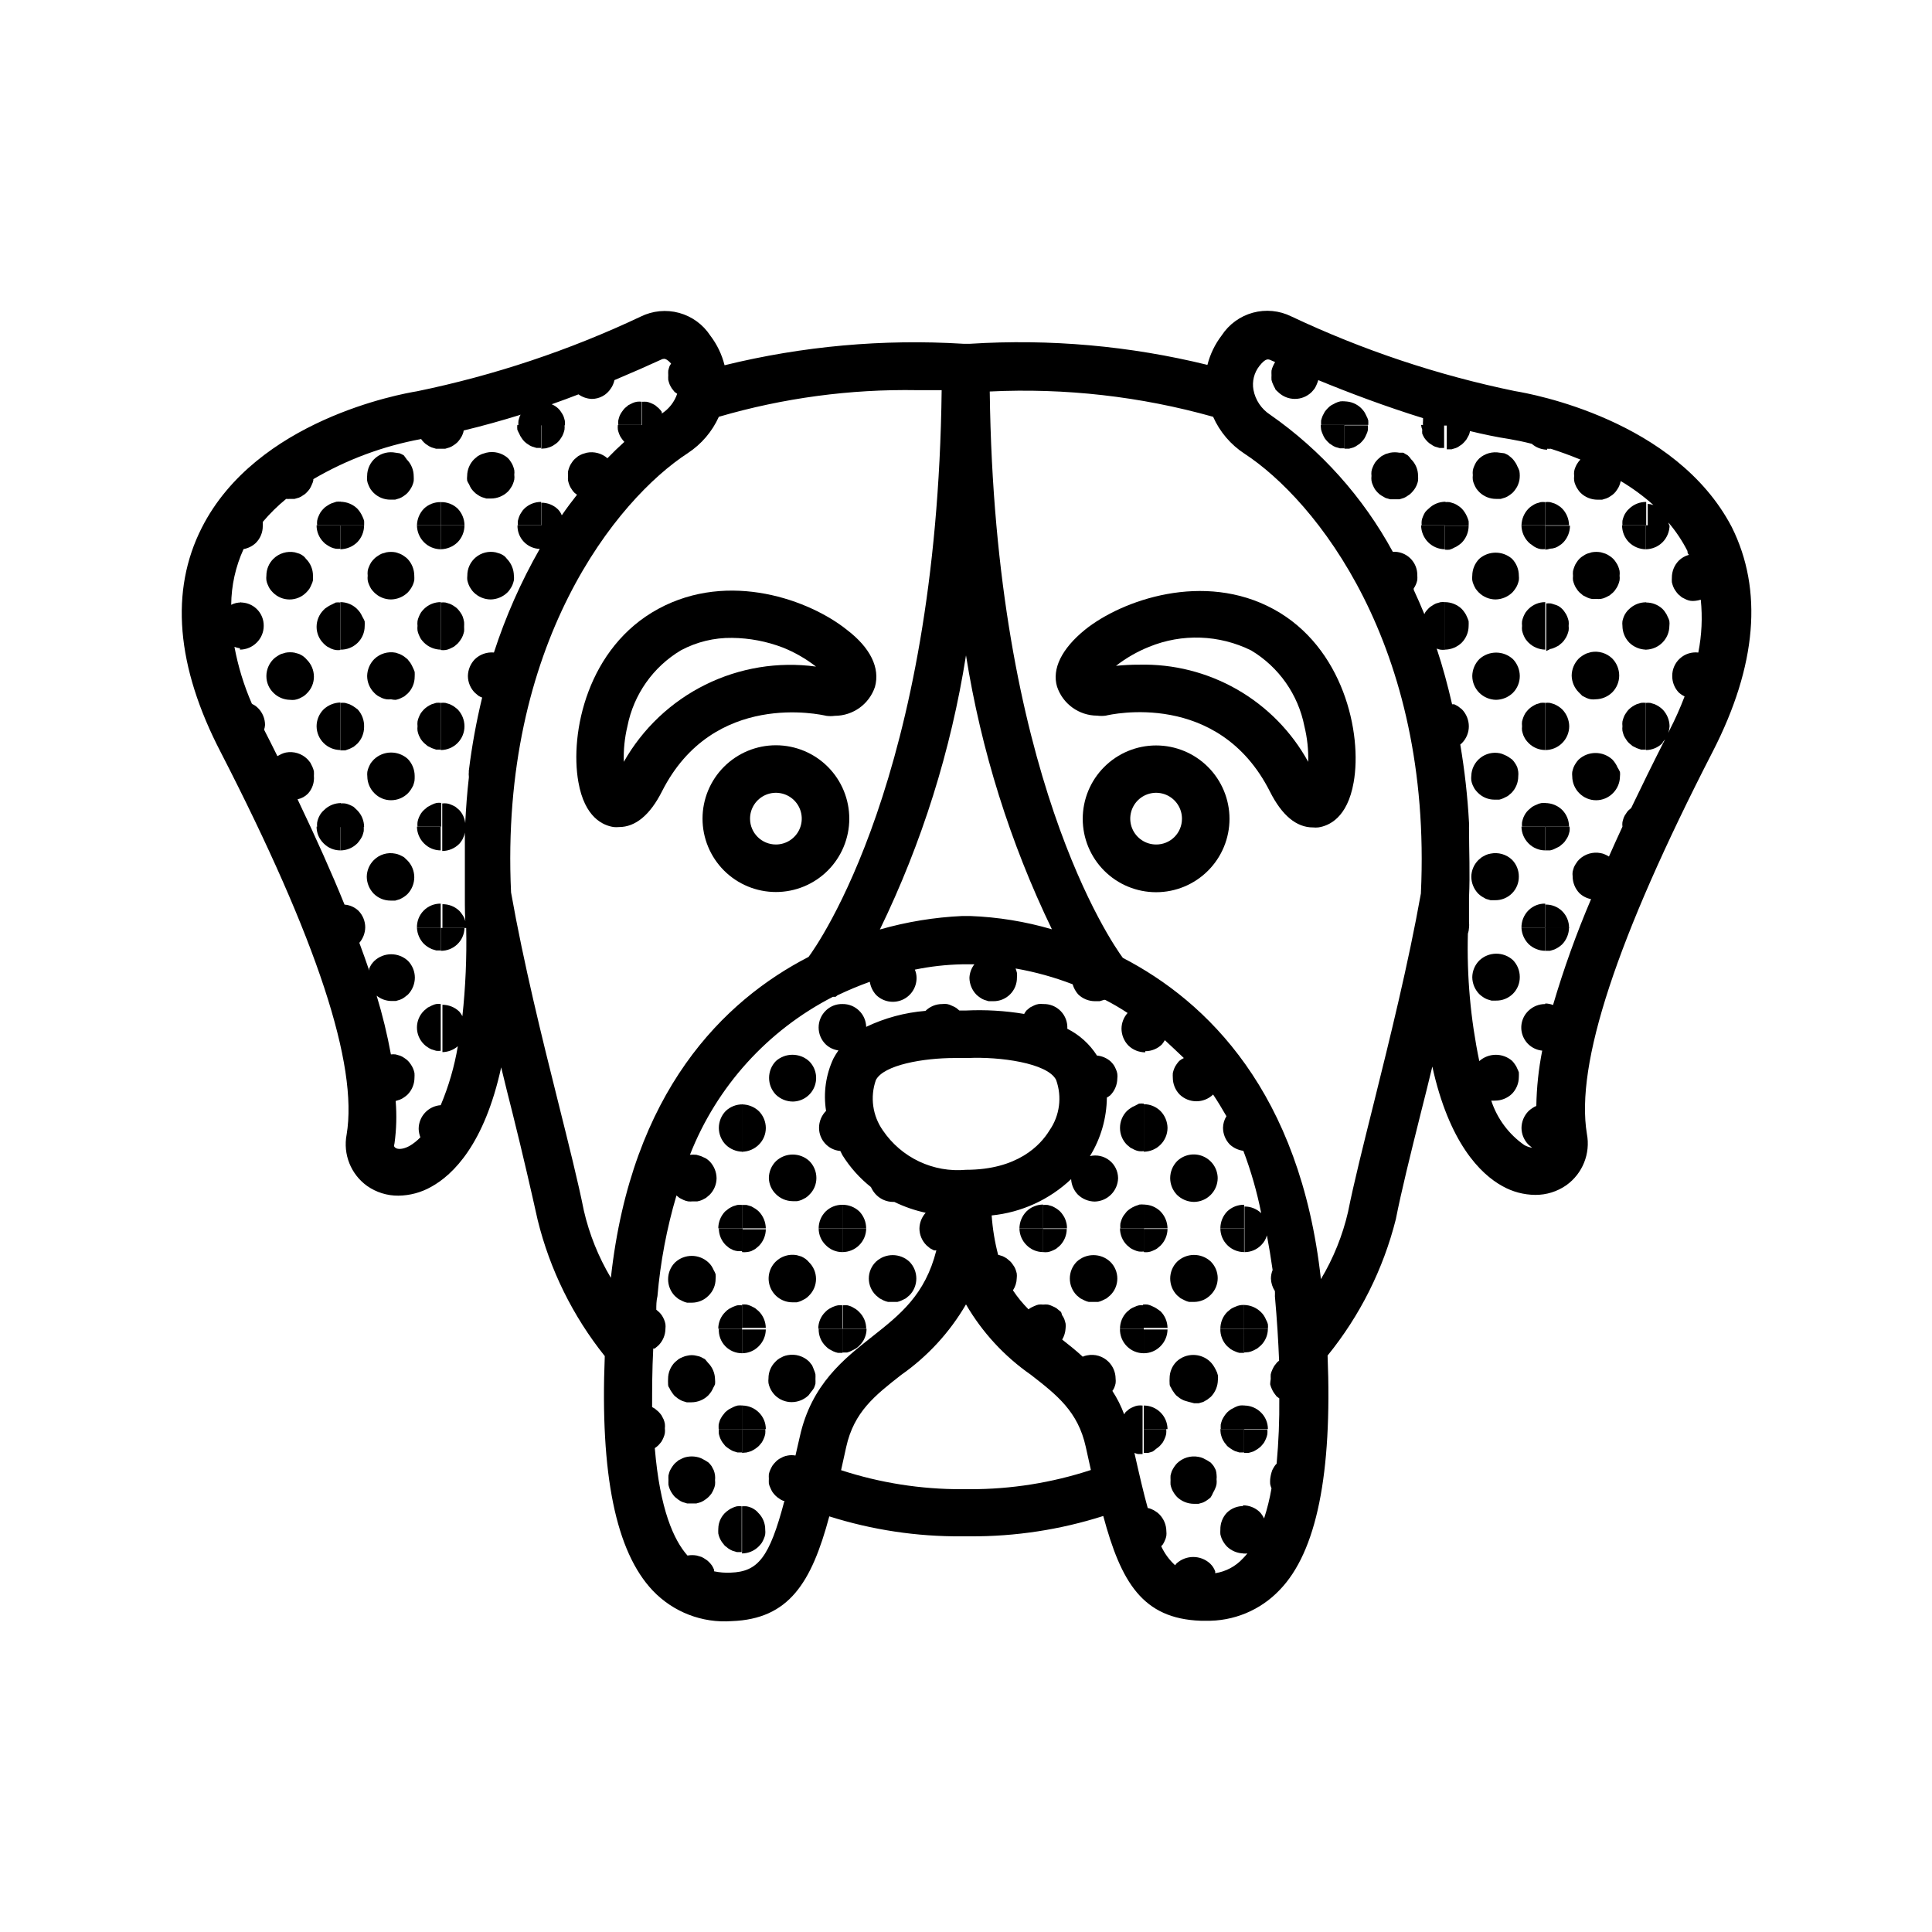 <?xml version="1.0" encoding="UTF-8"?>
<!-- Uploaded to: SVG Repo, www.svgrepo.com, Generator: SVG Repo Mixer Tools -->
<svg fill="#000000" width="800px" height="800px" version="1.1" viewBox="144 144 512 512" xmlns="http://www.w3.org/2000/svg">
 <g>
  <path d="m545.5 247.65c-20.484-4.219-40.391-10.867-59.301-19.801-3.156-1.559-6.777-1.906-10.176-0.98-3.394 0.93-6.336 3.07-8.262 6.019-1.773 2.32-3.062 4.977-3.781 7.809-20.551-5.047-41.754-6.93-62.875-5.594h-1.812c-21.258-1.305-42.594 0.613-63.277 5.691-0.707-2.848-1.996-5.523-3.781-7.859-1.926-2.945-4.863-5.086-8.262-6.016-3.398-0.93-7.019-0.578-10.176 0.98-18.906 8.934-38.816 15.582-59.297 19.797-4.332 0.707-42.57 7.609-57.031 36.172-8.465 16.676-6.801 36.727 5.039 59.5 25.543 49.676 36.426 82.828 33.352 101.32l-0.004 0.004c-0.988 5.207 1.133 10.516 5.441 13.602 2.422 1.695 5.309 2.594 8.266 2.57 3.035-0.031 6.016-0.828 8.664-2.316 5.894-3.223 14.156-11.387 18.59-31.691 1.008 4.18 2.016 8.262 3.023 12.191 2.82 11.285 5.039 21.059 6.648 28.266 3.242 13.172 9.312 25.48 17.785 36.07-1.258 31.336 2.922 51.793 12.695 62.121 5.418 5.707 13.113 8.688 20.961 8.109 15.113-0.555 21.109-10.078 25.844-27.762v0.004c11.355 3.594 23.207 5.379 35.117 5.289h2.215c11.969 0.062 23.867-1.754 35.27-5.391 4.734 17.582 10.43 27.207 25.797 27.762h1.258c7.426 0.199 14.59-2.766 19.699-8.164 9.773-10.078 13.957-30.781 12.695-62.121v0.004c8.59-10.578 14.762-22.91 18.086-36.125 1.41-7.203 3.828-16.977 6.648-28.266 1.008-3.93 2.016-8.012 3.023-12.191 4.434 20.152 12.695 28.465 18.59 31.691 2.648 1.488 5.629 2.285 8.668 2.316 2.953 0.023 5.84-0.875 8.262-2.57 4.309-3.086 6.434-8.395 5.441-13.602-3.074-18.488 7.809-51.641 33.352-101.32 11.688-22.773 13.352-42.824 5.039-59.5-14.863-28.414-53.102-35.316-57.434-36.02zm-145.5 70.027c4.008 25.18 11.68 49.641 22.77 72.598-7.047-2.066-14.324-3.25-21.664-3.523h-2.113c-7.387 0.34-14.707 1.543-21.816 3.574 11.148-22.957 18.84-47.438 22.824-72.648zm-125.1-0.754c-1.855-0.168-3.691 0.473-5.039 1.762-1.172 1.199-1.84 2.805-1.863 4.484 0.016 1.664 0.688 3.258 1.863 4.434l0.957 0.805c0.305 0.184 0.625 0.332 0.957 0.453-1.543 6.379-2.723 12.836-3.523 19.348-0.023 0.117-0.023 0.234 0 0.352-0.051 0.402-0.051 0.809 0 1.211v0.301c-0.453 3.93-0.754 7.961-0.957 12.043-0.148-1.305-0.715-2.523-1.613-3.477l-0.957-0.805v-0.004c-0.355-0.215-0.727-0.398-1.109-0.551-0.367-0.172-0.758-0.289-1.16-0.355-0.418-0.051-0.84-0.051-1.258 0v12.598c1.684-0.004 3.297-0.676 4.484-1.867 0.785-0.84 1.309-1.887 1.512-3.019v17.18c0 2.769 0 5.391 0.25 7.961v-0.004c0.027-0.383 0.027-0.77 0-1.156-0.094-0.41-0.211-0.812-0.352-1.211-0.164-0.371-0.367-0.727-0.605-1.059-0.223-0.34-0.477-0.66-0.754-0.957-1.199-1.164-2.816-1.797-4.484-1.762v6.297h6.297c0.168 7.805-0.172 15.613-1.008 23.379-0.223-0.434-0.492-0.84-0.805-1.211-1.199-1.168-2.812-1.82-4.484-1.812v12.543c1.5-0.027 2.941-0.582 4.082-1.562-0.906 5.363-2.426 10.605-4.535 15.621-3.301 0.238-5.856 2.988-5.844 6.297 0.023 0.758 0.176 1.508 0.453 2.215-0.859 0.91-1.844 1.691-2.922 2.32-1.715 0.906-3.023 0.906-3.629 0.504s-0.402-0.656-0.301-1.258v-0.004c0.508-3.707 0.609-7.457 0.301-11.184l1.109-0.352c0.395-0.152 0.766-0.355 1.109-0.605 0.34-0.223 0.66-0.473 0.957-0.758 1.152-1.188 1.805-2.773 1.812-4.434 0.027-0.418 0.027-0.84 0-1.258-0.16-0.812-0.488-1.586-0.957-2.266-0.223-0.344-0.477-0.664-0.758-0.961-0.293-0.281-0.613-0.535-0.957-0.754-0.34-0.25-0.711-0.453-1.105-0.605l-1.211-0.352c-0.418-0.051-0.84-0.051-1.258 0-0.961-5.258-2.223-10.453-3.781-15.566 1.086 0.879 2.434 1.379 3.832 1.41h1.258l1.16-0.352v-0.004c0.395-0.148 0.766-0.352 1.105-0.602l0.957-0.754v-0.004c1.16-1.203 1.809-2.812 1.816-4.484-0.008-1.656-0.66-3.246-1.816-4.434-2.512-2.336-6.402-2.336-8.914 0-0.297 0.297-0.566 0.617-0.809 0.957-0.203 0.344-0.391 0.695-0.555 1.059v0.555c-0.805-2.367-1.664-4.785-2.621-7.356h0.004c0.977-1.137 1.531-2.578 1.559-4.082 0.004-1.656-0.648-3.25-1.812-4.434-1.004-0.941-2.301-1.512-3.676-1.609-3.324-8.211-7.457-17.48-12.445-27.91v-0.004c1.055-0.215 2.019-0.742 2.769-1.508 1.152-1.277 1.719-2.977 1.562-4.688 0.027-0.402 0.027-0.805 0-1.207-0.09-0.418-0.223-0.824-0.402-1.211l-0.555-1.109c-0.25-0.301-0.504-0.656-0.805-0.957-1.492-1.453-3.598-2.094-5.644-1.711-0.418 0.086-0.82 0.223-1.207 0.402l-1.059 0.555c-1.16-2.316-2.266-4.586-3.527-7.004 0.137-0.406 0.223-0.832 0.25-1.258 0-1.684-0.672-3.297-1.863-4.484-0.285-0.289-0.609-0.543-0.957-0.758l-0.656-0.352h0.004c-2.117-4.844-3.672-9.918-4.637-15.113 0.574 0.238 1.191 0.375 1.812 0.402v-12.141c-0.926-0.035-1.848 0.172-2.668 0.602 0.039-5.094 1.152-10.125 3.273-14.762 1.207-0.215 2.328-0.773 3.223-1.609 1.203-1.184 1.875-2.801 1.867-4.484 0.023-0.371 0.023-0.742 0-1.109 1.871-2.219 3.945-4.258 6.195-6.098 0.336 0.023 0.672 0.023 1.008 0h1.211l1.211-0.352h-0.004c0.379-0.152 0.734-0.355 1.059-0.605 0.359-0.191 0.684-0.449 0.957-0.754 0.297-0.297 0.566-0.617 0.805-0.957 0.215-0.355 0.402-0.727 0.555-1.109 0.188-0.367 0.324-0.754 0.402-1.16v-0.301c8.832-5.18 18.5-8.777 28.566-10.629 0.207 0.305 0.445 0.594 0.707 0.855 0.281 0.293 0.605 0.547 0.957 0.754 0.34 0.25 0.715 0.453 1.109 0.605l1.16 0.352h1.211v-3.578 3.578h1.258l1.16-0.352h-0.004c0.395-0.152 0.766-0.355 1.109-0.605 0.34-0.219 0.664-0.473 0.957-0.754 0.277-0.297 0.531-0.617 0.754-0.957 0.25-0.34 0.453-0.715 0.605-1.109 0.152-0.336 0.254-0.691 0.301-1.059 5.039-1.211 10.078-2.621 15.113-4.18h0.004c-0.113 0.113-0.199 0.25-0.254 0.402-0.141 0.395-0.258 0.801-0.352 1.211-0.051 0.398-0.051 0.805 0 1.207h6.297v-4.684 4.684h5.996c0.047-0.402 0.047-0.809 0-1.207-0.094-0.41-0.211-0.816-0.352-1.211-0.164-0.375-0.367-0.727-0.605-1.059-0.207-0.352-0.461-0.672-0.758-0.957-0.512-0.488-1.109-0.879-1.762-1.16 2.418-0.855 4.785-1.715 7.106-2.621l-0.004 0.004c1.031 0.742 2.258 1.16 3.527 1.207 2.043-0.004 3.941-1.047 5.039-2.769 0.25-0.34 0.453-0.715 0.605-1.109 0.156-0.355 0.273-0.727 0.352-1.109 4.785-2.016 9.02-3.879 12.293-5.391 0.258-0.156 0.555-0.242 0.855-0.25 0.453 0 1.008 0.301 1.863 1.258l-0.402 0.656c-0.141 0.395-0.258 0.801-0.352 1.211-0.023 0.402-0.023 0.805 0 1.207-0.023 0.418-0.023 0.84 0 1.262 0.094 0.391 0.211 0.777 0.352 1.156 0.172 0.387 0.375 0.758 0.605 1.109l0.754 0.957s0.453 0.25 0.656 0.453c-0.727 2.156-2.168 4.004-4.078 5.238v-0.453c-0.242-0.34-0.512-0.66-0.809-0.957l-0.957-0.805c-0.352-0.215-0.723-0.398-1.109-0.555-0.367-0.168-0.758-0.289-1.156-0.352-0.402-0.027-0.809-0.027-1.211 0v7.102-0.957h-6.398c-0.051 0.418-0.051 0.844 0 1.262 0.09 0.395 0.207 0.781 0.355 1.156 0.148 0.395 0.352 0.77 0.602 1.109 0.227 0.34 0.477 0.66 0.758 0.957-1.512 1.359-3.023 2.82-4.484 4.332-1.504-1.316-3.535-1.855-5.492-1.461l-1.16 0.352v0.004c-0.383 0.152-0.754 0.34-1.105 0.551l-0.957 0.805v0.004c-0.297 0.281-0.551 0.605-0.758 0.957-0.25 0.34-0.453 0.715-0.605 1.109-0.145 0.375-0.266 0.762-0.352 1.156-0.047 0.402-0.047 0.809 0 1.211-0.051 0.418-0.051 0.84 0 1.258 0.086 0.395 0.207 0.781 0.352 1.16 0.152 0.395 0.355 0.766 0.605 1.109 0.207 0.352 0.461 0.672 0.758 0.957l0.656 0.504c-1.359 1.715-2.719 3.527-4.031 5.441h-0.004c-0.234-0.582-0.574-1.109-1.004-1.562-1.184-1.156-2.781-1.793-4.434-1.766v11.941-5.945h-6.301c-0.082 3.348 2.547 6.137 5.894 6.246-4.977 8.715-9.043 17.914-12.141 27.461zm23.832 147.92c-1.512-7.559-3.981-17.434-6.852-28.918-4.231-16.879-9.117-36.625-12.445-55.418-3.074-65.898 28.012-104.19 46.855-116.43v-0.004c3.594-2.359 6.445-5.699 8.211-9.621 17.078-4.984 34.809-7.363 52.598-7.055h6.449c-1.211 102.57-33.051 147.21-35.266 150.19-22.469 11.586-46.953 35.57-52.395 85.043h-0.004c-3.293-5.523-5.707-11.523-7.152-17.785zm102.37 73.809h-2.215c-10.863 0.031-21.664-1.668-31.992-5.039 0.453-2.016 0.906-4.031 1.359-6.144 2.066-9.32 7.609-13.652 14.559-19.094l0.004-0.004c7.012-4.914 12.871-11.289 17.18-18.691 4.297 7.394 10.16 13.758 17.18 18.641 7.004 5.441 12.496 9.773 14.559 19.094 0.453 2.117 0.906 4.133 1.359 6.144v0.004c-10.324 3.387-21.125 5.106-31.992 5.09zm-1.105-84.641c-4.269 0.387-8.562-0.379-12.434-2.211-3.871-1.836-7.18-4.672-9.586-8.219-2.742-3.887-3.438-8.859-1.863-13.352 2.066-4.031 12.645-5.844 20.859-5.844h3.477c8.414-0.402 21.16 1.309 23.426 5.793 1.621 4.488 0.965 9.484-1.762 13.402-2.371 3.879-8.414 10.43-22.117 10.43zm82.32 77.887c-0.211 0.195-0.398 0.414-0.555 0.656-0.219 0.34-0.422 0.695-0.602 1.059-0.141 0.395-0.262 0.801-0.355 1.207-0.09 0.398-0.16 0.805-0.199 1.211-0.027 0.418-0.027 0.84 0 1.258 0.086 0.395 0.203 0.785 0.352 1.16-0.465 2.695-1.121 5.356-1.965 7.961-0.293-0.629-0.684-1.211-1.16-1.715-1.191-1.141-2.781-1.773-4.434-1.762v12.746c0.387 0.051 0.773 0.051 1.16 0-0.359 0.457-0.746 0.895-1.16 1.309-1.934 2.109-4.527 3.496-7.356 3.93v-0.504c-0.152-0.383-0.34-0.754-0.555-1.105-0.238-0.344-0.508-0.664-0.805-0.957-2.523-2.312-6.394-2.312-8.918 0l-0.352 0.453c-1.551-1.418-2.805-3.129-3.68-5.039l0.453-0.504c0.215-0.355 0.402-0.727 0.555-1.109 0.172-0.367 0.289-0.758 0.355-1.16 0.047-0.398 0.047-0.805 0-1.207-0.016-1.68-0.684-3.289-1.867-4.484-0.281-0.293-0.605-0.547-0.957-0.754-0.34-0.25-0.711-0.453-1.105-0.605-0.32-0.152-0.66-0.258-1.008-0.305-1.109-3.981-2.215-8.766-3.527-14.609 0.293 0.125 0.598 0.227 0.906 0.305h1.258v-12.848c-0.418-0.055-0.84-0.055-1.258 0-0.402 0.062-0.789 0.18-1.16 0.352-0.383 0.152-0.754 0.34-1.105 0.555l-0.957 0.805c-0.148 0.195-0.281 0.395-0.406 0.605-0.805-2.176-1.852-4.254-3.121-6.195 0.203-0.266 0.375-0.551 0.504-0.859 0.156-0.371 0.273-0.762 0.352-1.156 0.051-0.418 0.051-0.844 0-1.262-0.016-1.664-0.684-3.258-1.863-4.434-1.488-1.496-3.629-2.137-5.695-1.711-0.398 0.062-0.789 0.184-1.156 0.352-1.812-1.664-3.629-3.125-5.441-4.535 0.543-0.918 0.852-1.957 0.906-3.023 0.047-0.398 0.047-0.805 0-1.207-0.094-0.41-0.211-0.812-0.352-1.211-0.152-0.379-0.355-0.734-0.605-1.059-0.051-0.277-0.137-0.547-0.254-0.805l-1.207-1.008c-0.355-0.215-0.727-0.398-1.109-0.555-0.367-0.184-0.754-0.32-1.16-0.402-0.418-0.051-0.84-0.051-1.258 0v5.039-5.039c-0.402-0.047-0.809-0.047-1.211 0-0.402 0.082-0.789 0.219-1.156 0.402-0.383 0.156-0.754 0.34-1.109 0.555l-0.402 0.301v0.004c-1.543-1.539-2.926-3.227-4.133-5.039 0.633-0.961 0.984-2.078 1.008-3.227 0.051-0.418 0.051-0.84 0-1.258-0.094-0.395-0.211-0.781-0.352-1.16-0.152-0.379-0.355-0.734-0.605-1.059-0.211-0.348-0.465-0.668-0.754-0.957l-0.957-0.805c-0.355-0.23-0.723-0.434-1.109-0.605l-1.16-0.352c-0.891-3.414-1.465-6.906-1.711-10.43 7.891-0.789 15.297-4.172 21.059-9.621 0.082 1.527 0.707 2.973 1.762 4.078 1.203 1.176 2.809 1.844 4.484 1.867 3.391-0.082 6.117-2.809 6.199-6.199-0.012-1.844-0.863-3.586-2.316-4.723s-3.348-1.551-5.141-1.121c2.875-4.668 4.422-10.035 4.484-15.516 0.32-0.172 0.625-0.375 0.906-0.605 1.168-1.184 1.836-2.769 1.863-4.434 0.055-0.418 0.055-0.84 0-1.258-0.062-0.402-0.184-0.793-0.352-1.16-0.156-0.383-0.34-0.754-0.555-1.109-0.242-0.34-0.512-0.66-0.805-0.957-1.02-0.926-2.312-1.488-3.68-1.613-1.93-3.035-4.644-5.488-7.859-7.102 0.102-1.738-0.535-3.441-1.754-4.688s-2.902-1.922-4.644-1.863v3.93-3.93c-0.402-0.047-0.809-0.047-1.211 0-0.398 0.066-0.789 0.184-1.156 0.352l-1.109 0.555-0.957 0.805v0.004c-0.23 0.281-0.434 0.586-0.605 0.906-5.09-0.848-10.258-1.152-15.414-0.906h-1.762l-0.855-0.707h-0.004c-0.355-0.215-0.727-0.398-1.109-0.555-0.41-0.219-0.852-0.371-1.309-0.453-0.418-0.051-0.844-0.051-1.262 0v1.762-1.762c-1.656-0.004-3.25 0.648-4.434 1.812-5.453 0.441-10.781 1.875-15.719 4.234-0.082-3.402-2.894-6.102-6.297-6.047v11.035-11.035c-1.656-0.039-3.254 0.598-4.434 1.766-1.195 1.172-1.871 2.781-1.871 4.457s0.676 3.285 1.871 4.457c0.926 0.883 2.109 1.445 3.375 1.613-0.477 0.68-0.914 1.387-1.309 2.117-2.039 4.332-2.723 9.176-1.965 13.906-1.191 1.188-1.863 2.801-1.863 4.481-0.012 3.207 2.445 5.887 5.641 6.148l0.555 1.109c2.019 3.231 4.574 6.094 7.559 8.461 0.344 0.77 0.82 1.469 1.41 2.066 1.176 1.18 2.769 1.848 4.434 1.863h0.352c2.644 1.289 5.438 2.254 8.312 2.875-1.039 1.145-1.633 2.633-1.66 4.18 0.016 1.664 0.684 3.258 1.863 4.434l0.957 0.805 1.059 0.555h0.605c-2.973 11.789-9.621 17.027-17.027 22.871-7.41 5.848-16.074 12.598-19.148 26.453-0.402 1.812-0.805 3.527-1.16 5.039h0.004c-0.684-0.129-1.383-0.129-2.066 0-0.418 0.07-0.82 0.188-1.211 0.352l-1.059 0.555c-0.352 0.227-0.672 0.5-0.957 0.805-0.293 0.297-0.562 0.617-0.805 0.957-0.203 0.344-0.391 0.695-0.555 1.059-0.18 0.387-0.312 0.793-0.402 1.211-0.027 0.402-0.027 0.805 0 1.207-0.023 0.422-0.023 0.84 0 1.262 0.082 0.402 0.215 0.793 0.402 1.156 0.156 0.387 0.34 0.758 0.555 1.109 0.242 0.34 0.512 0.66 0.805 0.957 0.289 0.289 0.609 0.543 0.957 0.758 0.324 0.246 0.68 0.449 1.059 0.602h0.352c-3.981 15.113-7.004 18.793-14.258 19.043v0.004c-1.469 0.066-2.941-0.051-4.383-0.355v-0.402c-0.152-0.383-0.34-0.754-0.551-1.109-0.242-0.34-0.512-0.66-0.809-0.957-0.281-0.293-0.605-0.547-0.957-0.754-0.328-0.238-0.684-0.441-1.059-0.605l-1.211-0.352h0.004c-0.816-0.152-1.652-0.152-2.469 0-3.629-4.082-7.305-12.191-8.664-28.465h-0.004c0.344-0.223 0.664-0.477 0.957-0.758 0.301-0.301 0.555-0.656 0.805-0.957h0.004c0.215-0.352 0.398-0.723 0.555-1.109 0.164-0.367 0.281-0.758 0.352-1.156 0.051-0.418 0.051-0.84 0-1.262 0.047-0.398 0.047-0.805 0-1.207-0.07-0.414-0.188-0.82-0.352-1.211-0.168-0.363-0.352-0.715-0.555-1.059-0.242-0.34-0.512-0.66-0.809-0.957l-0.957-0.805-0.707-0.402c0-4.637 0-9.824 0.301-15.516h0.402l0.957-0.805 0.004-0.004c1.18-1.176 1.852-2.769 1.867-4.434 0.047-0.402 0.047-0.809 0-1.207-0.07-0.418-0.191-0.824-0.355-1.211-0.152-0.367-0.34-0.723-0.555-1.059-0.227-0.352-0.496-0.672-0.805-0.957l-0.707-0.605c0-1.16 0-2.316 0.301-3.578l0.004 0.004c0.773-9.051 2.461-17.996 5.039-26.703l0.805 0.656 1.109 0.555v-0.004c0.371 0.164 0.758 0.285 1.156 0.355 0.422 0.047 0.844 0.047 1.262 0h1.211-0.004c0.418-0.07 0.824-0.191 1.211-0.355l1.059-0.555 0.957-0.805c1.18-1.176 1.848-2.766 1.863-4.434-0.023-1.676-0.691-3.281-1.863-4.484-0.297-0.277-0.617-0.531-0.957-0.754l-1.312-0.605-1.211-0.352h0.004c-0.57-0.051-1.145-0.051-1.715 0 7.109-18.105 20.582-32.992 37.887-41.867h0.707l0.504-0.402c2.793-1.336 5.652-2.531 8.562-3.578 0.211 1.297 0.785 2.504 1.664 3.477 1.809 1.793 4.516 2.32 6.863 1.34 2.348-0.98 3.871-3.281 3.867-5.824 0-0.762-0.152-1.516-0.453-2.215 4.129-0.852 8.328-1.324 12.547-1.41h3.223c-0.793 1.027-1.25 2.277-1.309 3.574 0.023 1.68 0.691 3.285 1.863 4.484 0.297 0.281 0.617 0.531 0.957 0.758 0.34 0.25 0.715 0.453 1.109 0.602l1.16 0.352h1.211l-0.004 0.004c1.68 0.027 3.297-0.629 4.484-1.816s1.84-2.805 1.812-4.484c0.051-0.398 0.051-0.805 0-1.207-0.094-0.395-0.211-0.781-0.352-1.16 5.16 0.902 10.223 2.301 15.113 4.184 0.285 0.984 0.785 1.898 1.461 2.668 1.199 1.168 2.809 1.82 4.484 1.816h1.211l1.16-0.352h0.301v-0.004c2.043 1.047 4.031 2.207 5.945 3.477-1.02 1.141-1.59 2.606-1.613 4.133 0.004 1.672 0.652 3.277 1.812 4.484 1.199 1.168 2.809 1.816 4.484 1.812v-7.508 7.207c1.66 0 3.254-0.648 4.434-1.816 0.281-0.348 0.531-0.719 0.754-1.105 1.613 1.461 3.223 3.023 5.039 4.734-0.43 0.203-0.836 0.457-1.207 0.754-0.281 0.297-0.535 0.617-0.758 0.961-0.25 0.34-0.453 0.711-0.605 1.105-0.145 0.379-0.266 0.766-0.352 1.16-0.027 0.418-0.027 0.84 0 1.258 0.008 1.66 0.66 3.246 1.812 4.434 2.477 2.383 6.391 2.383 8.867 0 1.211 1.812 2.367 3.727 3.527 5.742v0.004c-0.574 0.922-0.887 1.984-0.906 3.07 0.008 1.66 0.656 3.246 1.812 4.434 0.996 0.91 2.242 1.492 3.578 1.664 2.035 5.367 3.617 10.895 4.734 16.523-1.191-1.141-2.781-1.773-4.434-1.762v12.09c1.672 0.008 3.273-0.664 4.434-1.863 0.723-0.711 1.242-1.594 1.512-2.57 0.555 2.922 1.059 5.996 1.512 9.168v0.004c-0.293 0.719-0.449 1.488-0.453 2.266 0.043 1.184 0.41 2.336 1.059 3.324 0.023 0.453 0.023 0.91 0 1.363 0.555 6.246 0.906 11.891 1.109 17.078l-0.504 0.402-0.754 0.957h-0.004c-0.203 0.344-0.387 0.695-0.551 1.059-0.18 0.387-0.316 0.793-0.406 1.211-0.023 0.402-0.023 0.805 0 1.207-0.082 0.465-0.133 0.938-0.148 1.41 0.094 0.398 0.23 0.785 0.402 1.16 0.152 0.367 0.34 0.723 0.555 1.059l0.754 1.008 0.707 0.504c0.059 5.785-0.176 11.566-0.707 17.328zm38.238-151.14c-3.324 18.641-8.211 38.391-12.445 55.418-2.871 11.488-5.34 21.363-6.852 28.918l0.004 0.004c-1.453 6.301-3.887 12.336-7.207 17.887-5.492-49.625-30.23-73.605-52.496-85.145-2.871-3.879-34.008-48.617-35.266-150.09 19.965-0.969 39.953 1.293 59.195 6.703 1.77 3.992 4.656 7.387 8.312 9.773 18.742 12.242 49.828 50.531 46.754 116.43zm73.508-63.828c-1.77-0.203-3.543 0.363-4.863 1.562-1.324 1.195-2.066 2.902-2.039 4.684-0.004 1.66 0.648 3.25 1.812 4.434 0.445 0.383 0.934 0.703 1.461 0.957-1.172 3.078-2.516 6.09-4.031 9.02l-0.301 0.656v-0.004c0.195-0.57 0.312-1.16 0.352-1.762-0.023-1.68-0.691-3.285-1.863-4.484-0.297-0.281-0.617-0.531-0.957-0.758-0.352-0.23-0.723-0.43-1.109-0.602l-1.156-0.355c-0.402-0.047-0.809-0.047-1.211 0v12.496c1.668 0 3.266-0.672 4.434-1.863 0-0.25 0.402-0.656 0.656-0.957-3.273 6.449-6.246 12.496-8.969 18.188l-0.605 0.504c-0.305 0.273-0.559 0.598-0.754 0.957-0.25 0.324-0.453 0.68-0.605 1.059-0.141 0.395-0.258 0.797-0.352 1.207-0.051 0.402-0.051 0.809 0 1.211-1.211 2.672-2.469 5.34-3.578 7.91-0.336-0.215-0.691-0.402-1.059-0.555-0.367-0.172-0.758-0.289-1.156-0.355-2.066-0.398-4.195 0.242-5.695 1.715-0.293 0.285-0.547 0.605-0.754 0.957-0.238 0.332-0.441 0.684-0.605 1.059-0.141 0.395-0.258 0.801-0.352 1.207-0.051 0.402-0.051 0.809 0 1.211 0.004 1.672 0.652 3.277 1.812 4.484 0.855 0.801 1.922 1.344 3.074 1.562-3.906 9.148-7.269 18.52-10.078 28.062-0.656-0.262-1.359-0.398-2.066-0.406v8.262-8.109c-1.648-0.012-3.238 0.621-4.434 1.766-1.746 1.652-2.367 4.176-1.586 6.453 0.781 2.277 2.82 3.891 5.215 4.125-0.957 4.832-1.48 9.738-1.562 14.66-0.395 0.152-0.766 0.355-1.109 0.605-0.34 0.223-0.66 0.477-0.957 0.754-1.18 1.195-1.848 2.805-1.863 4.484 0.016 1.668 0.688 3.258 1.863 4.434l0.957 0.805v0.004c-0.723-0.121-1.418-0.359-2.062-0.707-4.125-2.875-7.203-7.012-8.77-11.789 0.336 0.023 0.676 0.023 1.008 0 1.676-0.004 3.281-0.656 4.484-1.812 1.156-1.188 1.809-2.777 1.816-4.434 0.023-0.422 0.023-0.84 0-1.262-0.113-0.328-0.25-0.645-0.406-0.957-0.148-0.395-0.352-0.766-0.602-1.105-0.227-0.344-0.477-0.664-0.758-0.961-2.504-2.176-6.234-2.152-8.715 0.051-2.312-11.094-3.324-22.422-3.023-33.754 0.176-0.52 0.277-1.062 0.301-1.613 0.055-0.469 0.055-0.941 0-1.41v-6.602c0.301-6.297 0-12.344 0-18.238v-0.352c0.027-0.402 0.027-0.805 0-1.207-0.379-6.941-1.152-13.855-2.316-20.707l0.453-0.402c1.164-1.184 1.816-2.773 1.816-4.434-0.008-1.672-0.656-3.277-1.816-4.484l-0.957-0.754v-0.004c-0.359-0.219-0.727-0.422-1.109-0.602h-0.555c-1.16-5.039-2.519-10.078-4.082-14.762h0.004c0.32 0.145 0.66 0.246 1.008 0.301 0.402 0.051 0.809 0.051 1.207 0v-12.594c-0.398-0.051-0.805-0.051-1.207 0l-1.211 0.352c-0.371 0.164-0.727 0.367-1.059 0.605-0.359 0.195-0.684 0.449-0.957 0.754-0.293 0.297-0.562 0.617-0.805 0.957-0.094 0.164-0.18 0.332-0.25 0.504-0.906-2.215-1.863-4.383-2.82-6.449v-0.352h-0.004c0.473-0.684 0.797-1.453 0.957-2.266 0.027-0.402 0.027-0.809 0-1.211 0.031-1.711-0.652-3.356-1.883-4.543-1.234-1.184-2.906-1.801-4.613-1.703-7.867-14.465-18.992-26.902-32.496-36.324-2.32-1.5-3.926-3.887-4.434-6.602-0.398-2.227 0.168-4.516 1.559-6.297 1.715-2.168 2.367-1.863 3.125-1.512l1.059 0.453c-0.203 0.344-0.391 0.695-0.555 1.059-0.18 0.387-0.312 0.793-0.402 1.211-0.023 0.402-0.023 0.805 0 1.207-0.023 0.418-0.023 0.84 0 1.262 0.086 0.398 0.223 0.789 0.402 1.156 0.156 0.383 0.34 0.754 0.555 1.109 0 0.301 0.504 0.656 0.805 0.957 2.469 2.406 6.402 2.406 8.867 0 0.301-0.301 0.555-0.656 0.805-0.957h0.004c0.215-0.355 0.398-0.727 0.555-1.109 0.152-0.359 0.289-0.73 0.402-1.109 8.062 3.324 17.836 7.004 27.762 10.078v0.754h-0.004c-0.047 0.402-0.047 0.809 0 1.211h6.297v-0.25 6.547h1.258l1.16-0.352h0.004c0.383-0.141 0.738-0.344 1.055-0.605 0.363-0.195 0.688-0.449 0.957-0.754 0.297-0.297 0.566-0.617 0.809-0.957l0.605-1.109c0.152-0.336 0.254-0.691 0.301-1.059 3.578 0.855 7.106 1.613 10.48 2.117 1.762 0.301 3.777 0.707 5.894 1.258 1.133 0.988 2.578 1.539 4.078 1.562v-0.707 0.453c0.32 0.031 0.641 0.031 0.957 0 2.519 0.805 5.141 1.762 7.859 2.871v0.004c-0.273 0.246-0.512 0.535-0.703 0.855-0.25 0.34-0.453 0.715-0.605 1.109-0.168 0.367-0.289 0.758-0.352 1.156-0.051 0.402-0.051 0.809 0 1.211-0.055 0.418-0.055 0.84 0 1.258 0.062 0.402 0.184 0.793 0.352 1.16 0.152 0.395 0.355 0.766 0.605 1.109 0.207 0.352 0.461 0.672 0.754 0.957 1.199 1.168 2.812 1.816 4.484 1.812h1.211l1.16-0.352h-0.004c0.395-0.152 0.77-0.355 1.109-0.605 0.703-0.422 1.289-1.012 1.715-1.715 0.25-0.34 0.453-0.711 0.602-1.105 0.148-0.379 0.266-0.766 0.355-1.16 3.082 1.836 5.984 3.961 8.664 6.348-0.488-0.172-0.996-0.273-1.512-0.301v6.195h5.742c-0.027-0.43-0.113-0.852-0.25-1.258 1.969 2.312 3.66 4.848 5.039 7.555 0 0.301 0 0.656 0.402 1.008-1.031 0.27-1.969 0.809-2.723 1.562-1.168 1.199-1.816 2.809-1.812 4.484-0.023 0.402-0.023 0.805 0 1.211 0.086 0.395 0.207 0.781 0.352 1.156 0.152 0.395 0.355 0.77 0.605 1.109 0.223 0.34 0.477 0.66 0.758 0.957l0.957 0.805 1.109 0.555h-0.004c0.371 0.172 0.762 0.289 1.16 0.352 0.418 0.051 0.84 0.051 1.262 0 0.492-0.051 0.984-0.152 1.461-0.301 0.48 4.676 0.262 9.398-0.656 14.008z"/>
  <path d="m314.05 256.61v-6.144c-0.418-0.055-0.84-0.055-1.258 0-0.402 0.062-0.789 0.184-1.16 0.352l-1.109 0.555-0.957 0.805h0.004c-0.281 0.297-0.535 0.617-0.758 0.957-0.238 0.332-0.441 0.688-0.605 1.059-0.141 0.398-0.258 0.801-0.352 1.211-0.047 0.402-0.047 0.805 0 1.207h6.297z"/>
  <path d="m288.66 262.81 1.16-0.352v-0.004c0.395-0.148 0.766-0.352 1.105-0.602 0.703-0.426 1.293-1.012 1.715-1.715 0.25-0.34 0.453-0.715 0.605-1.109 0.145-0.375 0.266-0.762 0.352-1.156 0.055-0.418 0.055-0.844 0-1.262h-6.144v6.297z"/>
  <path d="m281.6 258.93c0.152 0.395 0.355 0.766 0.605 1.105 0.426 0.703 1.012 1.289 1.715 1.715 0.34 0.25 0.711 0.453 1.105 0.605l1.16 0.352h1.211v-6.098h-6.301c-0.051 0.418-0.051 0.844 0 1.262 0.145 0.363 0.312 0.719 0.504 1.059z"/>
  <path d="m287.4 283.21v-6.195c-1.652-0.012-3.242 0.621-4.434 1.762-0.297 0.285-0.551 0.605-0.758 0.957-0.25 0.34-0.453 0.715-0.605 1.109-0.145 0.375-0.262 0.766-0.352 1.16-0.047 0.398-0.047 0.805 0 1.207h6.246z"/>
  <path d="m268.3 272.33c0.156 0.387 0.34 0.754 0.555 1.109 0.242 0.34 0.512 0.66 0.809 0.957 0.281 0.293 0.605 0.547 0.957 0.758 0.34 0.25 0.711 0.453 1.109 0.602l1.16 0.352h1.211l-0.004 0.004c1.672 0.004 3.281-0.648 4.484-1.816 0.293-0.281 0.547-0.605 0.754-0.957 0.25-0.34 0.453-0.711 0.605-1.109 0.148-0.375 0.266-0.762 0.352-1.156 0.055-0.418 0.055-0.844 0-1.262 0.051-0.398 0.051-0.805 0-1.207-0.086-0.395-0.203-0.781-0.352-1.16-0.152-0.395-0.355-0.766-0.605-1.109-0.207-0.352-0.461-0.672-0.754-0.957-1.559-1.363-3.68-1.887-5.695-1.41l-1.16 0.352 0.004 0.004c-0.387 0.152-0.758 0.34-1.109 0.551l-0.957 0.805v0.004c-1.18 1.176-1.848 2.769-1.863 4.434-0.055 0.418-0.055 0.84 0 1.258 0.125 0.34 0.297 0.66 0.5 0.957z"/>
  <path d="m260.8 277.07v6.144h6.297c-0.012-1.656-0.664-3.242-1.812-4.434-1.207-1.148-2.82-1.766-4.484-1.711z"/>
  <path d="m267.09 283.21h-6.297v6.348c1.676-0.023 3.281-0.691 4.484-1.863 1.168-1.199 1.816-2.809 1.812-4.484z"/>
  <path d="m277.62 291.33c-0.344-0.25-0.715-0.453-1.109-0.605l-1.16-0.352c-1.852-0.383-3.777 0.094-5.238 1.301-1.457 1.203-2.293 3.004-2.269 4.894-0.047 0.402-0.047 0.809 0 1.211 0.09 0.395 0.207 0.781 0.355 1.156 0.148 0.395 0.352 0.77 0.602 1.109 0.211 0.352 0.465 0.672 0.758 0.957 1.195 1.184 2.805 1.852 4.484 1.863 1.66-0.035 3.246-0.703 4.434-1.863 0.293-0.285 0.547-0.605 0.754-0.957 0.25-0.34 0.453-0.715 0.605-1.109 0.148-0.375 0.266-0.762 0.352-1.156 0.051-0.402 0.051-0.809 0-1.211-0.023-1.68-0.691-3.285-1.863-4.484-0.207-0.277-0.441-0.531-0.703-0.754z"/>
  <path d="m266.64 307.45c-0.152-0.395-0.355-0.77-0.605-1.109-0.223-0.34-0.477-0.66-0.754-0.957-0.285-0.293-0.605-0.547-0.957-0.754-0.344-0.25-0.715-0.453-1.109-0.605l-1.16-0.352c-0.418-0.055-0.84-0.055-1.258 0v12.594c0.418 0.051 0.84 0.051 1.258 0 0.402-0.062 0.793-0.184 1.16-0.352l1.109-0.555 0.957-0.805v-0.004c0.277-0.293 0.531-0.613 0.754-0.957 0.25-0.34 0.453-0.711 0.605-1.105 0.148-0.379 0.266-0.766 0.352-1.16 0.027-0.402 0.027-0.805 0-1.211 0.027-0.418 0.027-0.84 0-1.258-0.074-0.48-0.191-0.953-0.352-1.41z"/>
  <path d="m264.32 331.23c-0.355-0.23-0.727-0.43-1.109-0.602l-1.16-0.352v-0.004c-0.418-0.051-0.84-0.051-1.258 0v12.496c1.668 0 3.269-0.664 4.453-1.844 1.18-1.184 1.844-2.785 1.844-4.453-0.004-1.672-0.656-3.277-1.812-4.484z"/>
  <path d="m260.8 395.97c3.402 0.055 6.215-2.644 6.297-6.047h-6.297z"/>
  <path d="m254.5 283.21h6.297v-6.144c-1.645-0.031-3.238 0.582-4.434 1.711-1.16 1.188-1.828 2.773-1.863 4.434z"/>
  <path d="m251.02 264.68c-0.355-0.215-0.727-0.402-1.109-0.555l-1.059-0.152c-1.848-0.375-3.769 0.094-5.234 1.285-1.461 1.191-2.316 2.977-2.324 4.863-0.051 0.418-0.051 0.84 0 1.258 0.066 0.402 0.184 0.793 0.355 1.16 0.152 0.383 0.34 0.754 0.555 1.109 0.238 0.34 0.508 0.66 0.805 0.957 1.18 1.164 2.773 1.816 4.434 1.812h1.258l1.16-0.352c0.395-0.152 0.766-0.355 1.109-0.605 0.34-0.219 0.664-0.473 0.957-0.758 0.277-0.293 0.531-0.613 0.754-0.957 0.473-0.68 0.797-1.453 0.957-2.266 0.027-0.418 0.027-0.84 0-1.258 0.004-1.66-0.648-3.254-1.812-4.434z"/>
  <path d="m240.04 280.85c-0.172-0.387-0.375-0.758-0.605-1.109-0.223-0.34-0.477-0.66-0.754-0.957-1.207-1.16-2.812-1.809-4.484-1.812v6.246h6.297c0.023-0.402 0.023-0.805 0-1.207-0.121-0.398-0.27-0.785-0.453-1.16z"/>
  <path d="m256.36 287.7c1.176 1.18 2.766 1.848 4.434 1.863v-6.348h-6.297c0.012 1.68 0.68 3.289 1.863 4.484z"/>
  <path d="m255.55 306.34c-0.215 0.355-0.398 0.727-0.551 1.109-0.172 0.367-0.289 0.758-0.355 1.16-0.047 0.418-0.047 0.84 0 1.258-0.047 0.402-0.047 0.809 0 1.207 0.066 0.402 0.184 0.793 0.355 1.16 0.152 0.383 0.336 0.754 0.551 1.109 0.242 0.34 0.512 0.66 0.809 0.957 1.18 1.168 2.769 1.836 4.434 1.863v-12.594c-1.66-0.004-3.254 0.648-4.434 1.812-0.297 0.297-0.566 0.617-0.809 0.957z"/>
  <path d="m240.49 283.21h-6.297v6.348c1.68-0.023 3.281-0.691 4.484-1.863 1.168-1.199 1.816-2.809 1.812-4.484z"/>
  <path d="m251.02 291.33c-0.344-0.25-0.715-0.453-1.109-0.605l-1.059-0.352c-0.816-0.152-1.652-0.152-2.469 0l-1.211 0.352h0.004c-0.375 0.164-0.73 0.367-1.059 0.605-0.352 0.207-0.676 0.461-0.957 0.754-0.297 0.297-0.566 0.617-0.809 0.957-0.215 0.355-0.398 0.727-0.555 1.109-0.168 0.367-0.289 0.758-0.352 1.16-0.047 0.418-0.047 0.84 0 1.258-0.047 0.402-0.047 0.809 0 1.211 0.062 0.398 0.184 0.789 0.352 1.156 0.156 0.383 0.34 0.754 0.555 1.109 0.242 0.34 0.512 0.66 0.809 0.957 1.176 1.18 2.766 1.848 4.434 1.863 1.676-0.023 3.281-0.691 4.481-1.863 0.281-0.297 0.535-0.617 0.758-0.957 0.469-0.684 0.797-1.453 0.957-2.266 0.023-0.406 0.023-0.809 0-1.211-0.004-1.672-0.656-3.277-1.812-4.484-0.297-0.281-0.617-0.535-0.957-0.754z"/>
  <path d="m258.43 330.62c-0.387 0.172-0.758 0.371-1.109 0.602-0.34 0.227-0.66 0.477-0.957 0.758-0.301 0.301-0.555 0.656-0.805 0.957h-0.004c-0.215 0.355-0.398 0.723-0.551 1.109-0.164 0.371-0.285 0.758-0.355 1.156-0.047 0.422-0.047 0.844 0 1.262-0.047 0.402-0.047 0.809 0 1.207 0.07 0.418 0.191 0.824 0.355 1.211 0.164 0.363 0.348 0.715 0.551 1.059 0.242 0.34 0.512 0.66 0.809 0.957l0.957 0.805 1.109 0.555 1.16 0.402h1.211l-0.004-12.395c-0.402-0.047-0.809-0.047-1.211 0z"/>
  <path d="m240.04 307.45c-0.172-0.387-0.375-0.758-0.605-1.109-0.238-0.34-0.512-0.66-0.805-0.957-1.184-1.164-2.773-1.816-4.434-1.812v12.594c1.711 0.039 3.363-0.617 4.586-1.812 1.191-1.168 1.863-2.766 1.863-4.434 0.023-0.422 0.023-0.84 0-1.262-0.168-0.418-0.371-0.824-0.605-1.207z"/>
  <path d="m253.34 320.75c-0.172-0.387-0.375-0.758-0.605-1.109l-0.754-0.957-0.957-0.754c-0.355-0.234-0.727-0.434-1.109-0.605l-1.059-0.355c-2.062-0.398-4.191 0.242-5.691 1.715-1.176 1.199-1.84 2.805-1.867 4.484 0.016 1.664 0.688 3.258 1.867 4.434 0.281 0.309 0.605 0.578 0.957 0.805l1.059 0.555c0.387 0.164 0.793 0.281 1.207 0.352 0.402 0.051 0.809 0.051 1.211 0 0.41 0.102 0.832 0.152 1.258 0.152 0.398-0.07 0.789-0.188 1.16-0.352l1.109-0.555 0.957-0.805h-0.004c1.168-1.184 1.82-2.777 1.816-4.434 0.023-0.422 0.023-0.84 0-1.262-0.156-0.449-0.34-0.887-0.555-1.309z"/>
  <path d="m258.38 357.28-1.059 0.555-0.957 0.805c-0.309 0.285-0.578 0.605-0.809 0.957-0.211 0.336-0.398 0.688-0.551 1.059-0.164 0.387-0.285 0.793-0.355 1.207-0.047 0.402-0.047 0.809 0 1.211h6.297v-6.297c-0.398-0.051-0.805-0.051-1.207 0-0.473 0.105-0.93 0.273-1.359 0.504z"/>
  <path d="m237.72 331.23c-0.355-0.23-0.723-0.43-1.109-0.602l-1.16-0.352v-0.004c-0.418-0.047-0.84-0.047-1.258 0v12.594h1.258l1.16-0.402 1.109-0.555 0.957-0.805c1.164-1.18 1.816-2.773 1.812-4.434 0.074-1.727-0.543-3.41-1.711-4.684z"/>
  <path d="m243.06 345.29c-0.301 0.301-0.555 0.656-0.805 0.957h-0.004c-0.203 0.359-0.387 0.73-0.551 1.109-0.164 0.387-0.285 0.793-0.355 1.207-0.047 0.402-0.047 0.809 0 1.211 0.016 1.664 0.688 3.258 1.867 4.434 1.16 1.195 2.762 1.871 4.434 1.863 1.68-0.004 3.293-0.672 4.481-1.863 0.281-0.297 0.535-0.617 0.758-0.957 0.219-0.344 0.422-0.695 0.605-1.059 0.141-0.395 0.258-0.801 0.352-1.211 0.047-0.449 0.066-0.906 0.051-1.359-0.008-1.672-0.656-3.277-1.816-4.484-2.574-2.332-6.519-2.266-9.016 0.152z"/>
  <path d="m237.72 357.83c-0.355-0.215-0.727-0.398-1.109-0.551-0.371-0.164-0.762-0.285-1.16-0.355-0.418-0.047-0.84-0.047-1.258 0v6.246h6.297v0.004c0.004-1.66-0.648-3.254-1.812-4.434z"/>
  <path d="m256.36 367.5c1.164 1.195 2.762 1.871 4.434 1.863v-6.297h-6.297c0.016 1.664 0.684 3.258 1.863 4.434z"/>
  <path d="m254.5 389.92h6.297v-6.449c-1.707-0.027-3.348 0.648-4.539 1.867-1.191 1.219-1.828 2.879-1.758 4.582z"/>
  <path d="m234.2 369.37c1.684-0.004 3.293-0.672 4.484-1.863 0.273-0.301 0.527-0.621 0.754-0.957 0.23-0.336 0.434-0.691 0.605-1.059 0.141-0.398 0.258-0.801 0.352-1.211 0.027-0.402 0.027-0.805 0-1.207h-6.195z"/>
  <path d="m251.02 371.13-1.109-0.555c-0.371-0.16-0.762-0.281-1.16-0.352-2.062-0.426-4.207 0.219-5.691 1.715-1.18 1.176-1.848 2.766-1.863 4.434 0.023 1.676 0.691 3.281 1.863 4.484 1.18 1.164 2.773 1.816 4.434 1.812h1.258l1.16-0.352c0.383-0.172 0.754-0.375 1.109-0.605 0.34-0.223 0.66-0.477 0.957-0.758 1.156-1.203 1.809-2.809 1.812-4.484-0.008-1.656-0.656-3.246-1.812-4.434z"/>
  <path d="m256.36 394.16c0.297 0.277 0.617 0.531 0.957 0.754 0.352 0.23 0.723 0.434 1.109 0.605l1.16 0.352h1.211l-0.004-5.945h-6.297c0.086 1.59 0.746 3.094 1.863 4.234z"/>
  <path d="m258.43 410.48-1.109 0.555-0.957 0.805v0.004c-1.199 1.172-1.871 2.781-1.871 4.457s0.672 3.285 1.871 4.457c0.281 0.297 0.605 0.551 0.957 0.758 0.34 0.25 0.715 0.453 1.109 0.605l1.16 0.352h-0.004c0.402 0.047 0.809 0.047 1.211 0v-12.395c-0.402-0.047-0.809-0.047-1.211 0-0.402 0.082-0.793 0.215-1.156 0.402z"/>
  <path d="m231.78 277.42c-0.375 0.164-0.73 0.367-1.059 0.605-0.359 0.191-0.684 0.449-0.957 0.754-0.297 0.297-0.566 0.617-0.805 0.957-0.215 0.355-0.402 0.727-0.555 1.109-0.172 0.367-0.289 0.758-0.355 1.16-0.047 0.398-0.047 0.805 0 1.207h6.297l0.004-6.246c-0.402-0.051-0.809-0.051-1.211 0z"/>
  <path d="m229.76 287.7c0.273 0.305 0.598 0.562 0.957 0.758 0.328 0.238 0.684 0.441 1.059 0.602 0.387 0.164 0.793 0.281 1.207 0.355 0.402 0.047 0.809 0.047 1.211 0v-6.199h-6.297c-0.012 1.684 0.664 3.301 1.863 4.484z"/>
  <path d="m224.37 291.33c-0.324-0.25-0.68-0.453-1.059-0.605l-1.16-0.352c-2.062-0.398-4.191 0.238-5.691 1.711-1.199 1.184-1.871 2.801-1.863 4.484-0.051 0.402-0.051 0.809 0 1.211 0.062 0.398 0.18 0.789 0.352 1.156 0.156 0.383 0.34 0.754 0.555 1.109 0.242 0.34 0.512 0.66 0.805 0.957 1.168 1.195 2.766 1.867 4.434 1.867 1.668 0 3.269-0.672 4.434-1.867 0.297-0.297 0.566-0.617 0.809-0.957 0.215-0.355 0.398-0.727 0.551-1.109 0.188-0.367 0.324-0.754 0.406-1.156 0.023-0.406 0.023-0.809 0-1.211 0.008-1.684-0.664-3.301-1.867-4.484-0.195-0.285-0.434-0.539-0.703-0.754z"/>
  <path d="m231.78 304.27c-0.375 0.164-0.73 0.367-1.059 0.605-0.359 0.195-0.684 0.449-0.957 0.758-1.191 1.188-1.863 2.801-1.863 4.481-0.004 1.672 0.672 3.269 1.863 4.434 0.285 0.309 0.605 0.578 0.957 0.809l1.059 0.555c0.387 0.164 0.793 0.281 1.207 0.352 0.402 0.047 0.809 0.047 1.211 0v-12.594c-0.402-0.051-0.809-0.051-1.211 0z"/>
  <path d="m207.59 303.67v12.496-0.004c1.664-0.016 3.258-0.684 4.434-1.863 1.191-1.168 1.863-2.766 1.863-4.434 0.027-1.672-0.629-3.277-1.82-4.449-1.188-1.172-2.809-1.805-4.477-1.746z"/>
  <path d="m224.37 317.93c-0.336-0.234-0.691-0.434-1.059-0.605l-1.211-0.352v-0.004c-0.797-0.148-1.617-0.148-2.418 0l-1.211 0.352 0.004 0.004c-0.371 0.172-0.723 0.371-1.059 0.605-0.348 0.211-0.672 0.465-0.957 0.754-1.191 1.188-1.863 2.801-1.863 4.484-0.008 1.668 0.664 3.269 1.863 4.434 1.176 1.18 2.769 1.848 4.434 1.863 0.402 0.051 0.809 0.051 1.207 0 0.418-0.07 0.824-0.188 1.211-0.352l1.059-0.555c0.352-0.227 0.672-0.5 0.957-0.805 1.199-1.164 1.871-2.766 1.863-4.434-0.004-1.684-0.672-3.297-1.863-4.484-0.277-0.344-0.602-0.648-0.957-0.906z"/>
  <path d="m227.9 336.47c0.027 3.465 2.828 6.269 6.297 6.297v-12.594c-1.648 0.039-3.227 0.688-4.434 1.812-1.191 1.188-1.863 2.801-1.863 4.484z"/>
  <path d="m228.96 359.7c-0.215 0.336-0.402 0.688-0.555 1.055-0.164 0.391-0.285 0.797-0.355 1.211-0.047 0.402-0.047 0.809 0 1.211h6.297l0.004-6.352c-1.66 0-3.254 0.652-4.434 1.816-0.371 0.305-0.691 0.66-0.957 1.059z"/>
  <path d="m229.76 367.5c1.164 1.195 2.762 1.871 4.434 1.863v-6.297h-6.297c-0.008 1.668 0.664 3.269 1.863 4.434z"/>
  <path d="m584.59 287.7c1.184-1.195 1.852-2.805 1.863-4.484h-6.297v6.348c1.664-0.027 3.254-0.691 4.434-1.863z"/>
  <path d="m585.95 307.45c-0.148-0.395-0.352-0.77-0.602-1.109-0.211-0.352-0.465-0.672-0.758-0.957-1.195-1.129-2.789-1.742-4.434-1.711v12.496-0.004c3.449-0.055 6.223-2.852 6.246-6.297 0.051-0.418 0.051-0.84 0-1.258-0.094-0.406-0.246-0.797-0.453-1.16z"/>
  <path d="m574.92 279.74c-0.25 0.34-0.453 0.715-0.605 1.109-0.148 0.375-0.266 0.766-0.352 1.16-0.027 0.402-0.027 0.805 0 1.207h6.297v-6.195c-1.668-0.023-3.277 0.609-4.484 1.762-0.328 0.277-0.617 0.602-0.855 0.957z"/>
  <path d="m559.81 283.21c-0.016-1.656-0.664-3.242-1.816-4.434-0.281-0.293-0.605-0.547-0.957-0.754-0.34-0.25-0.711-0.453-1.109-0.605l-1.16-0.352h0.004c-0.418-0.055-0.844-0.055-1.262 0v6.144z"/>
  <path d="m575.68 287.7c1.195 1.184 2.805 1.852 4.484 1.863v-6.348h-6.297c-0.004 1.676 0.645 3.285 1.812 4.484z"/>
  <path d="m574.92 306.34c-0.25 0.34-0.453 0.715-0.605 1.109-0.148 0.375-0.266 0.762-0.352 1.16-0.051 0.418-0.051 0.84 0 1.258 0.008 1.656 0.656 3.246 1.812 4.434 1.199 1.172 2.805 1.84 4.484 1.863v-12.543c-1.668-0.027-3.277 0.609-4.484 1.762-0.328 0.277-0.617 0.598-0.855 0.957z"/>
  <path d="m554.77 289.41c0.48-0.008 0.957-0.094 1.41-0.254 0.395-0.152 0.766-0.355 1.109-0.605 0.352-0.207 0.672-0.461 0.957-0.754 1.168-1.199 1.816-2.809 1.812-4.484h-6.551v6.348c0.43-0.031 0.855-0.113 1.262-0.25z"/>
  <path d="m561.22 298.93c0.148 0.395 0.352 0.77 0.602 1.109 0.211 0.352 0.465 0.672 0.758 0.957l0.957 0.805 1.109 0.555c0.367 0.172 0.758 0.289 1.156 0.355 0.402 0.047 0.809 0.047 1.211 0 0.418 0.051 0.84 0.051 1.258 0 0.402-0.066 0.793-0.184 1.16-0.355l1.109-0.555 0.957-0.805c0.293-0.285 0.547-0.605 0.754-0.957 0.25-0.34 0.453-0.715 0.605-1.109 0.148-0.375 0.266-0.762 0.352-1.156 0.051-0.402 0.051-0.809 0-1.211 0.051-0.418 0.051-0.84 0-1.258-0.086-0.398-0.203-0.785-0.352-1.16-0.152-0.395-0.355-0.77-0.605-1.109-0.422-0.699-1.012-1.289-1.711-1.711-0.344-0.25-0.715-0.453-1.109-0.605l-1.16-0.352c-0.816-0.152-1.652-0.152-2.469 0l-1.16 0.352h0.004c-0.395 0.152-0.77 0.355-1.109 0.605-0.703 0.422-1.289 1.012-1.715 1.711-0.254 0.355-0.457 0.746-0.602 1.16-0.148 0.375-0.266 0.762-0.355 1.156-0.047 0.422-0.047 0.844 0 1.262-0.047 0.402-0.047 0.809 0 1.207 0.09 0.379 0.211 0.75 0.355 1.109z"/>
  <path d="m554.77 316.01c0.398-0.062 0.789-0.18 1.156-0.352l1.109-0.555 0.957-0.805c0.293-0.285 0.551-0.605 0.758-0.957 0.25-0.34 0.453-0.715 0.602-1.109 0.148-0.375 0.266-0.762 0.355-1.16 0.047-0.398 0.047-0.805 0-1.207 0.047-0.418 0.047-0.84 0-1.258-0.09-0.398-0.207-0.785-0.355-1.16-0.148-0.395-0.352-0.77-0.602-1.109-0.426-0.703-1.012-1.289-1.715-1.711-0.273-0.148-0.559-0.266-0.855-0.355l-1.16-0.352c-0.418-0.051-0.84-0.051-1.258 0v12.594c0.352-0.129 0.691-0.297 1.008-0.504z"/>
  <path d="m577.74 330.62c-0.387 0.172-0.754 0.371-1.109 0.602-0.34 0.227-0.66 0.477-0.957 0.758-0.281 0.293-0.535 0.613-0.754 0.957-0.25 0.34-0.453 0.715-0.605 1.109-0.141 0.379-0.258 0.766-0.352 1.156-0.051 0.422-0.051 0.844 0 1.262-0.051 0.402-0.051 0.809 0 1.207 0.094 0.41 0.211 0.816 0.352 1.211 0.164 0.371 0.367 0.727 0.605 1.059 0.207 0.352 0.461 0.672 0.754 0.957l0.957 0.805 1.109 0.555 1.16 0.402h1.258v-12.395c-0.418-0.051-0.84-0.051-1.258 0z"/>
  <path d="m563.33 328.41 1.109 0.555c0.367 0.172 0.758 0.289 1.16 0.352 0.418 0.055 0.84 0.055 1.258 0 1.664-0.023 3.254-0.691 4.434-1.863 1.164-1.18 1.816-2.773 1.816-4.434-0.008-1.672-0.656-3.277-1.816-4.484-1.5-1.469-3.629-2.109-5.691-1.711l-1.16 0.352c-0.383 0.172-0.754 0.375-1.109 0.605-0.34 0.223-0.66 0.477-0.957 0.754-1.172 1.203-1.84 2.809-1.863 4.484 0.027 1.664 0.695 3.254 1.863 4.434z"/>
  <path d="m557.04 331.23c-0.352-0.23-0.723-0.43-1.109-0.602l-1.16-0.352 0.004-0.004c-0.418-0.051-0.844-0.051-1.262 0v12.496c3.488 0 6.32-2.812 6.348-6.297-0.023-1.68-0.688-3.285-1.863-4.484-0.297-0.281-0.617-0.531-0.957-0.758z"/>
  <path d="m572.65 347.35c-0.16-0.391-0.363-0.762-0.602-1.109-0.223-0.344-0.477-0.664-0.758-0.957-2.523-2.312-6.394-2.312-8.918 0-0.281 0.293-0.535 0.613-0.754 0.957-0.242 0.348-0.441 0.719-0.605 1.109-0.141 0.395-0.258 0.797-0.352 1.207-0.051 0.402-0.051 0.809 0 1.211 0.016 1.664 0.684 3.258 1.863 4.434 1.176 1.195 2.781 1.871 4.457 1.871 1.68 0 3.285-0.676 4.461-1.871 1.18-1.176 1.848-2.769 1.863-4.434 0.051-0.402 0.051-0.809 0-1.211-0.191-0.414-0.41-0.82-0.656-1.207z"/>
  <path d="m553.51 356.82v6.246h6.297l0.004 0.004c0-1.66-0.652-3.254-1.816-4.434-1.199-1.168-2.809-1.82-4.484-1.816z"/>
  <path d="m556.18 368.86 1.109-0.555 0.957-0.805c0.305-0.273 0.559-0.598 0.754-0.957 0.25-0.324 0.453-0.68 0.605-1.059 0.141-0.398 0.258-0.801 0.352-1.211 0.051-0.402 0.051-0.805 0-1.207h-6.449v6.297h1.262c0.496-0.09 0.973-0.258 1.41-0.504z"/>
  <path d="m553.51 383.47v6.449h6.301c0.027-1.668-0.633-3.277-1.82-4.449-1.191-1.172-2.809-1.801-4.481-1.746z"/>
  <path d="m553.51 395.97h1.258l1.16-0.352c0.387-0.172 0.758-0.375 1.109-0.605 0.34-0.223 0.66-0.477 0.957-0.758 1.16-1.203 1.809-2.809 1.816-4.484h-6.301z"/>
  <path d="m551.14 277.42c-0.395 0.152-0.766 0.355-1.109 0.605-0.352 0.207-0.672 0.461-0.957 0.754-1.16 1.188-1.824 2.773-1.863 4.434h6.297v-6.144c-0.398-0.051-0.805-0.051-1.207 0z"/>
  <path d="m546.1 267.55c-0.148-0.395-0.352-0.766-0.602-1.109-0.227-0.34-0.477-0.66-0.758-0.957l-0.957-0.805c-0.352-0.215-0.723-0.402-1.109-0.555l-1.207-0.152c-1.949-0.367-3.961 0.191-5.441 1.512-0.297 0.297-0.566 0.617-0.805 0.957-0.215 0.355-0.402 0.727-0.555 1.109-0.172 0.367-0.289 0.758-0.355 1.16-0.047 0.398-0.047 0.805 0 1.207-0.051 0.418-0.051 0.844 0 1.262 0.066 0.398 0.184 0.789 0.355 1.156 0.152 0.387 0.34 0.754 0.555 1.109 0.238 0.34 0.508 0.66 0.805 0.957 1.18 1.164 2.773 1.816 4.434 1.812h1.258l1.16-0.352c0.395-0.152 0.766-0.355 1.109-0.605 0.34-0.219 0.664-0.473 0.957-0.754 0.277-0.297 0.531-0.617 0.754-0.957 0.25-0.34 0.453-0.715 0.605-1.109 0.148-0.375 0.266-0.762 0.352-1.16 0.137-0.816 0.137-1.648 0-2.469-0.145-0.434-0.332-0.855-0.555-1.258z"/>
  <path d="m532.75 280.85c-0.172-0.387-0.375-0.758-0.605-1.109-0.223-0.34-0.477-0.66-0.758-0.957-0.293-0.281-0.613-0.535-0.957-0.754-0.34-0.25-0.711-0.453-1.105-0.605l-1.16-0.352c-0.418-0.051-0.84-0.051-1.262 0v6.246h6.301c0.023-0.402 0.023-0.809 0-1.211-0.117-0.43-0.27-0.852-0.453-1.258z"/>
  <path d="m549.07 287.7c0.285 0.293 0.605 0.547 0.957 0.758 0.336 0.285 0.711 0.52 1.109 0.703 0.367 0.172 0.758 0.289 1.16 0.352 0.402 0.051 0.809 0.051 1.207 0v-6.297h-6.297c0.016 1.68 0.684 3.289 1.863 4.484z"/>
  <path d="m548.27 306.34c-0.215 0.355-0.398 0.727-0.555 1.109-0.148 0.375-0.266 0.762-0.352 1.16-0.051 0.418-0.051 0.84 0 1.258-0.051 0.402-0.051 0.809 0 1.207 0.086 0.398 0.203 0.785 0.352 1.16 0.156 0.383 0.34 0.754 0.555 1.109 0.242 0.34 0.512 0.66 0.805 0.957 1.184 1.168 2.773 1.836 4.434 1.863v-12.594c-1.656-0.004-3.25 0.648-4.434 1.812-0.293 0.297-0.562 0.617-0.805 0.957z"/>
  <path d="m529.33 289.16c0.395-0.152 0.766-0.355 1.105-0.605 0.344-0.219 0.664-0.473 0.957-0.754 1.168-1.199 1.82-2.809 1.816-4.484h-6.301v6.348c0.422 0.051 0.844 0.051 1.262 0 0.406-0.117 0.793-0.289 1.16-0.504z"/>
  <path d="m536.03 292.08c-1.184 1.195-1.852 2.805-1.863 4.484-0.051 0.402-0.051 0.809 0 1.211 0.062 0.398 0.18 0.789 0.352 1.156 0.156 0.383 0.34 0.754 0.555 1.109 0.242 0.34 0.512 0.66 0.805 0.957 1.176 1.18 2.769 1.848 4.434 1.863 1.68-0.023 3.285-0.691 4.484-1.863 0.281-0.297 0.531-0.617 0.758-0.957 0.25-0.34 0.453-0.715 0.602-1.109 0.148-0.375 0.266-0.762 0.355-1.156 0.047-0.402 0.047-0.809 0-1.211 0.004-1.676-0.648-3.285-1.816-4.484-2.484-2.16-6.18-2.16-8.664 0z"/>
  <path d="m551.14 330.62c-0.383 0.172-0.754 0.371-1.109 0.602-0.34 0.227-0.66 0.477-0.957 0.758-0.301 0.301-0.555 0.656-0.805 0.957-0.215 0.355-0.398 0.723-0.555 1.109-0.141 0.379-0.258 0.766-0.352 1.156-0.051 0.422-0.051 0.844 0 1.262-0.051 0.402-0.051 0.809 0 1.207 0.094 0.41 0.211 0.816 0.352 1.211 0.164 0.363 0.352 0.715 0.555 1.059 0.242 0.34 0.512 0.66 0.805 0.957 1.168 1.191 2.766 1.863 4.434 1.863v-12.496c-0.398-0.047-0.805-0.047-1.207 0z"/>
  <path d="m532.75 307.45c-0.152-0.395-0.355-0.77-0.605-1.109-0.223-0.34-0.477-0.66-0.758-0.957-1.203-1.16-2.809-1.809-4.484-1.812v12.594c1.68-0.023 3.285-0.691 4.484-1.863 1.156-1.188 1.809-2.777 1.816-4.434 0.023-0.418 0.023-0.84 0-1.258-0.121-0.398-0.273-0.785-0.453-1.16z"/>
  <path d="m536.03 318.68c-1.172 1.199-1.84 2.805-1.863 4.484 0.016 1.664 0.684 3.258 1.863 4.434 1.184 1.168 2.769 1.836 4.434 1.863 1.68-0.023 3.281-0.691 4.484-1.863 1.164-1.184 1.816-2.773 1.812-4.434-0.004-1.672-0.656-3.277-1.812-4.484-2.523-2.312-6.394-2.312-8.918 0z"/>
  <path d="m551.14 357.28c-0.383 0.152-0.754 0.336-1.109 0.551l-0.957 0.805v0.004c-0.305 0.285-0.578 0.605-0.805 0.957-0.215 0.336-0.398 0.688-0.555 1.059-0.141 0.395-0.258 0.797-0.352 1.207-0.051 0.402-0.051 0.809 0 1.211h6.297v-6.25c-0.402-0.047-0.809-0.047-1.207 0-0.461 0.082-0.902 0.234-1.312 0.457z"/>
  <path d="m546.1 347.35c-0.16-0.391-0.363-0.762-0.602-1.109-0.223-0.344-0.477-0.664-0.758-0.957l-1.008-0.707c-0.352-0.215-0.723-0.398-1.105-0.555-0.367-0.184-0.758-0.32-1.16-0.402-1.824-0.371-3.719 0.082-5.176 1.238s-2.332 2.898-2.383 4.758c-0.047 0.402-0.047 0.809 0 1.211 0.07 0.414 0.191 0.82 0.355 1.207 0.164 0.363 0.348 0.715 0.551 1.059 0.242 0.34 0.512 0.66 0.809 0.957 1.164 1.191 2.766 1.867 4.434 1.863h1.258c0.402-0.082 0.793-0.215 1.16-0.402l1.109-0.555 0.957-0.805c1.164-1.184 1.816-2.773 1.812-4.434 0.047-0.402 0.047-0.809 0-1.211-0.062-0.391-0.148-0.777-0.254-1.156z"/>
  <path d="m549.07 367.5c1.168 1.191 2.766 1.863 4.434 1.863v-6.297h-6.297c0.016 1.664 0.688 3.258 1.863 4.434z"/>
  <path d="m547.21 389.92h6.297v-6.449c-1.656-0.039-3.254 0.598-4.434 1.766-1.238 1.234-1.914 2.934-1.863 4.684z"/>
  <path d="m539 370.22c-0.414 0.07-0.82 0.191-1.211 0.352l-1.059 0.555-0.957 0.805v0.004c-1.176 1.176-1.848 2.766-1.863 4.434 0.023 1.676 0.691 3.281 1.863 4.484 0.297 0.277 0.617 0.531 0.957 0.754l1.059 0.605 1.211 0.352h1.211-0.004c1.68 0.027 3.297-0.625 4.484-1.812s1.844-2.805 1.816-4.484c0-1.66-0.648-3.254-1.816-4.434-1.52-1.438-3.644-2.039-5.691-1.613z"/>
  <path d="m549.07 394.16c1.188 1.152 2.777 1.805 4.434 1.812v-6.047h-6.297c0.086 1.59 0.75 3.094 1.863 4.234z"/>
  <path d="m536.03 398.54c-1.172 1.18-1.84 2.769-1.863 4.434 0.023 1.676 0.691 3.281 1.863 4.481 0.297 0.281 0.617 0.535 0.957 0.758 0.34 0.25 0.715 0.453 1.109 0.605l1.16 0.352h1.211-0.004c1.68 0.027 3.297-0.629 4.484-1.812 1.188-1.188 1.84-2.809 1.812-4.484-0.008-1.656-0.656-3.246-1.812-4.434-2.539-2.309-6.43-2.266-8.918 0.102z"/>
  <path d="m506.1 254.2c-0.164-0.363-0.352-0.715-0.555-1.059-0.242-0.34-0.512-0.66-0.805-0.957-1.184-1.164-2.777-1.816-4.434-1.812v6.246h6.297c0.023-0.402 0.023-0.805 0-1.207-0.121-0.422-0.289-0.828-0.504-1.211z"/>
  <path d="m520.91 257.88c-0.043 0.352-0.043 0.707 0 1.059 0.152 0.383 0.34 0.754 0.555 1.105 0.238 0.344 0.508 0.664 0.805 0.957 0.285 0.297 0.605 0.551 0.957 0.758 0.328 0.238 0.684 0.441 1.059 0.605l1.211 0.352h1.211l-0.004-6.098h-6.098c0.047 0.434 0.148 0.855 0.305 1.262z"/>
  <path d="m521.67 279.74c-0.215 0.355-0.398 0.727-0.555 1.109-0.168 0.367-0.289 0.758-0.352 1.16-0.047 0.398-0.047 0.805 0 1.207h6.297v-6.246c-1.66-0.004-3.25 0.648-4.434 1.812-0.348 0.289-0.668 0.609-0.957 0.957z"/>
  <path d="m500.31 262.91h1.211l1.211-0.352h-0.004c0.379-0.152 0.734-0.355 1.059-0.605 0.359-0.191 0.684-0.449 0.957-0.754 0.293-0.297 0.562-0.617 0.805-0.957 0.215-0.355 0.398-0.727 0.555-1.109 0.184-0.367 0.32-0.754 0.402-1.16 0.027-0.418 0.027-0.84 0-1.258h-6.195z"/>
  <path d="m517.08 264.68-1.207-0.707h-1.008c-0.816-0.152-1.652-0.152-2.469 0l-1.211 0.352-1.059 0.555-0.957 0.805 0.004 0.004c-0.297 0.293-0.566 0.613-0.809 0.957-0.215 0.352-0.398 0.723-0.555 1.109-0.168 0.367-0.289 0.758-0.352 1.156-0.047 0.402-0.047 0.809 0 1.211-0.051 0.418-0.051 0.84 0 1.258 0.062 0.402 0.184 0.793 0.352 1.16 0.156 0.383 0.34 0.754 0.555 1.109 0.242 0.34 0.512 0.66 0.809 0.957 0.281 0.293 0.605 0.547 0.957 0.754l1.059 0.605 1.211 0.352h2.469l1.16-0.352h-0.004c0.379-0.152 0.734-0.355 1.055-0.605 0.363-0.195 0.688-0.449 0.961-0.754 0.293-0.297 0.562-0.617 0.805-0.957 0.469-0.684 0.797-1.457 0.957-2.269 0.027-0.418 0.027-0.84 0-1.258 0.008-1.672-0.668-3.269-1.863-4.434-0.242-0.371-0.527-0.711-0.859-1.008z"/>
  <path d="m522.47 287.7c1.18 1.18 2.769 1.848 4.434 1.863v-6.348h-6.297c0.016 1.68 0.684 3.289 1.863 4.484z"/>
  <path d="m497.89 250.82-1.059 0.555c-0.352 0.227-0.676 0.5-0.957 0.805-0.297 0.297-0.566 0.617-0.809 0.957-0.203 0.344-0.387 0.695-0.555 1.059-0.156 0.395-0.289 0.801-0.402 1.211-0.023 0.402-0.023 0.805 0 1.207h6.297v-6.246c-0.398-0.047-0.805-0.047-1.207 0-0.453 0.094-0.895 0.246-1.309 0.453z"/>
  <path d="m494.11 257.88c0.105 0.395 0.238 0.781 0.402 1.156 0.156 0.387 0.34 0.758 0.555 1.109 0.242 0.34 0.512 0.66 0.809 0.957 0.27 0.305 0.594 0.562 0.957 0.758 0.32 0.246 0.68 0.453 1.059 0.602l1.211 0.352h1.211l-0.004-6.195h-6.301c0.008 0.422 0.043 0.844 0.102 1.262z"/>
  <path d="m479.5 493.71c-0.156-0.367-0.34-0.723-0.555-1.059-0.227-0.352-0.5-0.672-0.805-0.957-1.188-1.16-2.773-1.828-4.434-1.863v6.297h6.297c0.047-0.402 0.047-0.809 0-1.207-0.121-0.422-0.289-0.828-0.504-1.211z"/>
  <path d="m474.91 502.32c0.418-0.086 0.824-0.223 1.211-0.402l1.059-0.555 0.957-0.805c1.195-1.164 1.871-2.762 1.863-4.434h-6.297v6.297z"/>
  <path d="m473.71 516.48v6.246h6.297c0.008-1.668-0.668-3.269-1.863-4.434-1.184-1.164-2.777-1.816-4.434-1.812z"/>
  <path d="m473.71 529.02h1.211l1.211-0.352h-0.004c0.363-0.184 0.715-0.383 1.059-0.605 0.34-0.223 0.66-0.477 0.957-0.754 0.301-0.301 0.555-0.656 0.805-0.957 0.215-0.355 0.398-0.727 0.555-1.109 0.164-0.371 0.281-0.762 0.352-1.16 0.051-0.418 0.051-0.84 0-1.258h-6.144z"/>
  <path d="m467.41 469.52h6.297v-6.246c-1.668-0.023-3.281 0.609-4.484 1.762-1.16 1.207-1.809 2.812-1.812 4.484z"/>
  <path d="m447.11 436.62v12.594c3.465-0.027 6.269-2.828 6.297-6.297-0.023-1.676-0.691-3.281-1.863-4.484-1.184-1.164-2.773-1.816-4.434-1.812z"/>
  <path d="m455.92 451.74c-1.16 1.207-1.809 2.812-1.812 4.484 0.008 1.656 0.656 3.246 1.812 4.434 1.199 1.176 2.805 1.84 4.484 1.863 3.465-0.027 6.269-2.828 6.297-6.297-0.023-2.543-1.562-4.824-3.91-5.801-2.348-0.977-5.051-0.457-6.871 1.316z"/>
  <path d="m451.54 465.04c-1.184-1.164-2.773-1.816-4.434-1.812v6.297h6.297c-0.023-1.676-0.691-3.281-1.863-4.484z"/>
  <path d="m467.41 469.52c0 1.672 0.66 3.273 1.844 4.453 1.18 1.184 2.781 1.844 4.453 1.844v-6.297z"/>
  <path d="m471.29 490.33c-0.387 0.152-0.758 0.34-1.109 0.555l-0.957 0.805c-1.164 1.184-1.816 2.773-1.812 4.434h6.297v-6.297c-0.836-0.035-1.668 0.137-2.418 0.504z"/>
  <path d="m447.11 469.52v6.297c0.402 0.051 0.809 0.051 1.207 0 0.402-0.062 0.793-0.18 1.16-0.352 0.383-0.152 0.754-0.34 1.109-0.555l0.957-0.805c1.18-1.176 1.848-2.769 1.863-4.434h-6.297z"/>
  <path d="m455.92 478.39c-2.406 2.465-2.406 6.402 0 8.867l0.957 0.805 1.109 0.555c0.363 0.188 0.754 0.324 1.156 0.406h1.262c1.668 0 3.266-0.672 4.434-1.867 1.191-1.164 1.867-2.762 1.867-4.434 0-1.668-0.676-3.266-1.867-4.434-2.531-2.332-6.441-2.289-8.918 0.102z"/>
  <path d="m450.38 490.68c-0.352-0.215-0.723-0.398-1.109-0.555-0.363-0.184-0.754-0.32-1.156-0.402-0.402-0.047-0.809-0.047-1.211 0v6.195l6.5 0.004c-0.016-1.668-0.684-3.258-1.863-4.434z"/>
  <path d="m469.22 500.76 0.957 0.805c0.352 0.215 0.723 0.398 1.109 0.555 0.367 0.18 0.758 0.316 1.156 0.402h1.258l0.004-6.398h-6.297c-0.059 1.73 0.598 3.406 1.812 4.637z"/>
  <path d="m471.29 516.93-1.059 0.555c-0.359 0.238-0.695 0.508-1.008 0.805-0.281 0.297-0.531 0.617-0.758 0.957-0.219 0.344-0.422 0.695-0.602 1.059-0.141 0.395-0.262 0.801-0.355 1.207-0.023 0.406-0.023 0.809 0 1.211h6.297v-6.246c-0.418-0.051-0.84-0.051-1.258 0-0.438 0.094-0.863 0.246-1.258 0.453z"/>
  <path d="m451.54 500.76c1.18-1.176 1.848-2.769 1.863-4.434h-6.297v6.297c1.668 0.008 3.269-0.668 4.434-1.863z"/>
  <path d="m466.2 507.01c-0.207-0.418-0.445-0.82-0.707-1.211-0.238-0.34-0.508-0.66-0.805-0.957-2.504-2.359-6.414-2.359-8.918 0-1.164 1.184-1.816 2.777-1.812 4.434-0.027 0.422-0.027 0.84 0 1.262 0 0.352 0 0.754 0.352 1.16v-0.004c0.152 0.379 0.355 0.738 0.605 1.059 0.223 0.359 0.477 0.695 0.754 1.008l0.957 0.754v0.004c0.355 0.23 0.727 0.434 1.109 0.602l1.16 0.352 1.562 0.406h1.211l1.211-0.352h-0.004c0.363-0.184 0.715-0.387 1.059-0.605l0.957-0.754v-0.004c1.172-1.199 1.84-2.805 1.863-4.481 0.047-0.402 0.047-0.809 0-1.211-0.113-0.512-0.301-1.004-0.555-1.461z"/>
  <path d="m447.11 516.48v6.246h6.297c-0.027-3.457-2.84-6.246-6.297-6.246z"/>
  <path d="m467.51 523.98c0.094 0.395 0.215 0.781 0.355 1.16 0.168 0.387 0.371 0.758 0.602 1.109l0.754 0.957h0.004c0.312 0.277 0.652 0.531 1.008 0.754 0.336 0.23 0.688 0.434 1.059 0.605l1.16 0.352h1.258v-6.195h-6.297c0.008 0.422 0.039 0.844 0.098 1.258z"/>
  <path d="m467.41 549.38c-0.027 0.402-0.027 0.805 0 1.207 0.16 0.812 0.484 1.586 0.957 2.269 0.223 0.34 0.477 0.66 0.754 0.957 1.199 1.172 2.805 1.84 4.484 1.863v-12.547c-1.672-0.047-3.293 0.59-4.484 1.766-1.133 1.215-1.746 2.824-1.711 4.484z"/>
  <path d="m447.11 529.02h1.211l1.16-0.352h-0.004c0.32-0.215 0.621-0.449 0.906-0.707 0.34-0.223 0.66-0.477 0.957-0.754 0.301-0.301 0.555-0.656 0.805-0.957h0.004c0.211-0.355 0.398-0.727 0.551-1.109 0.164-0.371 0.285-0.758 0.355-1.16 0.047-0.418 0.047-0.84 0-1.258h-5.945z"/>
  <path d="m466.2 533.61c-0.164-0.363-0.352-0.715-0.555-1.059-0.242-0.34-0.512-0.66-0.805-0.957l-0.957-0.605-1.059-0.555c-0.391-0.164-0.793-0.281-1.211-0.352-2.062-0.398-4.191 0.242-5.691 1.715-0.281 0.293-0.531 0.613-0.758 0.957-0.219 0.34-0.422 0.691-0.602 1.055-0.141 0.398-0.262 0.801-0.355 1.211-0.023 0.402-0.023 0.805 0 1.211-0.023 0.418-0.023 0.84 0 1.258 0.164 0.812 0.488 1.586 0.957 2.266 0.227 0.344 0.477 0.664 0.758 0.957 1.207 1.16 2.812 1.809 4.484 1.816h1.211l1.211-0.352-0.004-0.004c0.371-0.16 0.727-0.363 1.059-0.602 0.34-0.227 0.66-0.477 0.957-0.758 0.258-0.398 0.477-0.82 0.652-1.258 0.215-0.355 0.402-0.727 0.555-1.109 0.172-0.367 0.289-0.758 0.355-1.16 0.047-0.418 0.047-0.84 0-1.258 0.047-0.402 0.047-0.809 0-1.211-0.023-0.406-0.09-0.812-0.203-1.207z"/>
  <path d="m444.69 437.08c-0.395 0.152-0.77 0.355-1.109 0.605-0.34 0.223-0.66 0.477-0.957 0.754-1.168 1.203-1.82 2.812-1.812 4.484-0.004 1.66 0.648 3.254 1.812 4.434l0.957 0.805 1.109 0.555v0.004c0.367 0.168 0.758 0.285 1.156 0.352 0.418 0.047 0.844 0.047 1.262 0v-12.598c-0.418-0.051-0.844-0.051-1.262 0z"/>
  <path d="m444.69 463.68c-0.387 0.172-0.758 0.375-1.109 0.605-0.34 0.223-0.66 0.477-0.957 0.754l-0.754 0.957h-0.004c-0.25 0.344-0.453 0.715-0.602 1.109-0.141 0.379-0.258 0.766-0.355 1.16-0.047 0.418-0.047 0.84 0 1.258h6.297l0.004-6.297c-0.418-0.051-0.844-0.051-1.262 0z"/>
  <path d="m426.65 468.27c-0.094-0.395-0.211-0.781-0.352-1.16-0.152-0.395-0.355-0.766-0.605-1.109-0.219-0.34-0.473-0.66-0.754-0.957-0.297-0.277-0.617-0.531-0.957-0.754-0.352-0.23-0.723-0.434-1.109-0.605l-1.16-0.352c-0.418-0.055-0.84-0.055-1.258 0v6.195h6.297c0.016-0.422-0.016-0.844-0.102-1.258z"/>
  <path d="m440.81 469.52c-0.004 1.66 0.648 3.254 1.812 4.434l0.957 0.805v0.004c0.355 0.211 0.723 0.398 1.109 0.551 0.367 0.172 0.758 0.289 1.156 0.355 0.418 0.047 0.844 0.047 1.262 0v-6.148z"/>
  <path d="m444.69 490.33c-0.387 0.152-0.754 0.34-1.109 0.555l-0.957 0.805c-1.164 1.184-1.816 2.773-1.812 4.434h6.297v-6.195c-0.418-0.055-0.844-0.055-1.262 0-0.402 0.078-0.793 0.215-1.156 0.402z"/>
  <path d="m420.45 469.52v6.297c0.402 0.051 0.809 0.051 1.211 0 0.398-0.062 0.789-0.18 1.156-0.352 0.383-0.152 0.754-0.34 1.109-0.555l0.957-0.805c1.164-1.184 1.816-2.773 1.812-4.434h-6.246z"/>
  <path d="m429.32 478.39c-2.406 2.465-2.406 6.402 0 8.867l0.957 0.805 1.109 0.555c0.367 0.188 0.754 0.324 1.156 0.406h2.469c0.402-0.082 0.793-0.219 1.16-0.406l1.109-0.555 0.957-0.805c1.195-1.164 1.867-2.766 1.867-4.434s-0.672-3.266-1.867-4.434c-2.504-2.359-6.414-2.359-8.918 0z"/>
  <path d="m442.62 500.76c1.184 1.199 2.797 1.871 4.484 1.863v-6.5h-6.297c-0.059 1.73 0.598 3.406 1.812 4.637z"/>
  <path d="m414.16 469.52h6.297v-6.297c-1.66-0.004-3.254 0.648-4.434 1.812-1.172 1.203-1.84 2.809-1.863 4.484z"/>
  <path d="m414.16 469.52c0.016 1.664 0.684 3.258 1.863 4.434 1.168 1.195 2.766 1.867 4.434 1.863v-6.297z"/>
  <path d="m371.73 465.04c-1.211-1.145-2.816-1.777-4.484-1.762v6.246h6.297c-0.004-1.672-0.652-3.277-1.812-4.484z"/>
  <path d="m373.55 469.52h-6.297v6.297c1.672 0 3.273-0.66 4.453-1.844 1.184-1.18 1.844-2.781 1.844-4.453z"/>
  <path d="m377.07 488.06 1.059 0.555c0.387 0.18 0.793 0.316 1.211 0.406h2.469c0.398-0.09 0.789-0.223 1.156-0.406l1.109-0.555 0.957-0.805c2.406-2.465 2.406-6.402 0-8.867-2.504-2.359-6.414-2.359-8.918 0-1.191 1.168-1.867 2.766-1.867 4.434s0.676 3.269 1.867 4.434z"/>
  <path d="m373.55 496.12c0.008-1.668-0.664-3.269-1.863-4.434-0.285-0.309-0.605-0.578-0.957-0.805l-0.957-0.555c-0.371-0.172-0.762-0.305-1.16-0.402-0.418-0.055-0.84-0.055-1.258 0v6.195z"/>
  <path d="m369.77 501.92 1.059-0.555c0.352-0.227 0.672-0.496 0.957-0.805 1.199-1.164 1.871-2.762 1.863-4.434h-6.398v6.297h1.262c0.434-0.121 0.855-0.289 1.258-0.504z"/>
  <path d="m349.62 425.19c-2.41 2.484-2.41 6.438 0 8.918 1.207 1.16 2.812 1.809 4.484 1.816 2.531-0.027 4.797-1.582 5.734-3.934 0.938-2.352 0.367-5.035-1.453-6.801-2.5-2.219-6.266-2.219-8.766 0z"/>
  <path d="m340.65 436.68v12.543c1.664-0.023 3.254-0.691 4.434-1.863 1.195-1.164 1.867-2.766 1.867-4.434-0.004-1.68-0.676-3.293-1.867-4.484-1.203-1.121-2.785-1.754-4.434-1.762z"/>
  <path d="m367.25 463.28c-1.652-0.023-3.246 0.613-4.434 1.762-1.191 1.191-1.859 2.801-1.863 4.484h6.297z"/>
  <path d="m349.62 451.74c-1.191 1.191-1.859 2.805-1.863 4.484 0.047 1.602 0.715 3.117 1.863 4.234 1.176 1.176 2.769 1.848 4.434 1.863h1.211c0.414-0.07 0.82-0.191 1.207-0.352l1.059-0.555c0.352-0.23 0.672-0.5 0.957-0.809 1.199-1.16 1.871-2.762 1.863-4.434 0-1.68-0.672-3.293-1.863-4.484-2.508-2.312-6.383-2.293-8.867 0.051z"/>
  <path d="m345.08 465.04c-0.297-0.277-0.617-0.531-0.957-0.754l-1.059-0.605-1.211-0.352h-1.211l0.004 6.195h6.301c-0.027-1.676-0.691-3.281-1.867-4.484z"/>
  <path d="m362.82 473.96c1.164 1.199 2.766 1.871 4.434 1.863v-6.297h-6.297c-0.008 1.672 0.668 3.269 1.863 4.434z"/>
  <path d="m364.73 490.33-1.059 0.555h0.004c-0.352 0.227-0.676 0.496-0.961 0.805-1.195 1.164-1.867 2.766-1.863 4.434h6.398v-6.195c-0.402-0.051-0.809-0.051-1.207 0-0.453 0.078-0.891 0.215-1.312 0.402z"/>
  <path d="m340.65 469.52v6.297c0.402 0.051 0.809 0.051 1.211 0 0.41-0.035 0.816-0.121 1.207-0.25l1.059-0.555 0.957-0.805c1.18-1.176 1.848-2.769 1.867-4.434h-6.301z"/>
  <path d="m357.43 477.59c-0.336-0.23-0.688-0.434-1.059-0.605l-1.211-0.352h0.004c-2.059-0.379-4.168 0.281-5.644 1.762-1.785 1.801-2.316 4.496-1.348 6.84s3.246 3.875 5.781 3.891h1.211c0.418-0.086 0.82-0.223 1.207-0.402l1.059-0.555c0.352-0.227 0.672-0.496 0.957-0.805 1.195-1.168 1.867-2.766 1.867-4.434s-0.672-3.269-1.867-4.434c-0.277-0.344-0.598-0.648-0.957-0.906z"/>
  <path d="m344.12 490.68-1.059-0.555c-0.387-0.18-0.789-0.312-1.207-0.402-0.402-0.047-0.809-0.047-1.211 0v6.195h6.297l0.004 0.004c-0.02-1.668-0.688-3.258-1.867-4.434z"/>
  <path d="m362.82 500.76c0.285 0.305 0.605 0.578 0.957 0.805l1.059 0.555c0.387 0.18 0.793 0.312 1.211 0.402h1.211l-0.004-6.398h-6.297c-0.062 1.738 0.613 3.426 1.863 4.637z"/>
  <path d="m345.08 500.76c1.18-1.176 1.848-2.769 1.867-4.434h-6.301v6.297c1.672 0.008 3.273-0.668 4.434-1.863z"/>
  <path d="m359.7 507.01c-0.145-0.414-0.312-0.816-0.504-1.211l-0.754-0.957h-0.004c-1.504-1.461-3.629-2.102-5.691-1.711-0.418 0.07-0.82 0.188-1.211 0.352l-1.059 0.555c-0.352 0.227-0.672 0.5-0.957 0.805-1.195 1.164-1.871 2.766-1.863 4.434-0.051 0.418-0.051 0.844 0 1.262 0.078 0.395 0.195 0.785 0.352 1.156s0.34 0.723 0.555 1.059c0.242 0.359 0.512 0.695 0.809 1.008 1.18 1.164 2.773 1.816 4.434 1.816 1.672-0.008 3.277-0.656 4.481-1.816l0.754-1.008h0.004c0.242-0.285 0.461-0.586 0.656-0.906 0.168-0.371 0.305-0.762 0.402-1.16 0.023-0.418 0.023-0.84 0-1.258 0.023-0.402 0.023-0.805 0-1.207-0.09-0.418-0.227-0.824-0.402-1.211z"/>
  <path d="m340.65 516.48v6.246h6.301c0.004-1.668-0.668-3.269-1.867-4.434-1.18-1.164-2.773-1.816-4.434-1.812z"/>
  <path d="m341.86 528.92 1.211-0.352h-0.004c0.363-0.184 0.719-0.383 1.059-0.605s0.66-0.477 0.957-0.754c0.301-0.301 0.555-0.656 0.805-0.957h0.004c0.215-0.355 0.398-0.727 0.555-1.109 0.16-0.371 0.281-0.758 0.352-1.16 0.047-0.418 0.047-0.84 0-1.258h-6.148v6.297z"/>
  <path d="m344.12 544.14c-0.328-0.238-0.684-0.441-1.059-0.602-0.387-0.164-0.793-0.281-1.207-0.355-0.402-0.023-0.809-0.023-1.211 0v12.496c1.668-0.016 3.258-0.684 4.434-1.863 0.297-0.297 0.566-0.617 0.809-0.957 0.215-0.355 0.398-0.727 0.555-1.109 0.168-0.367 0.285-0.758 0.352-1.16 0.047-0.398 0.047-0.805 0-1.207 0.02-1.688-0.652-3.309-1.863-4.484-0.23-0.293-0.5-0.547-0.809-0.758z"/>
  <path d="m334.5 442.92c0.008 1.656 0.656 3.246 1.812 4.434 1.199 1.176 2.805 1.84 4.484 1.863v-12.543c-1.668-0.023-3.277 0.609-4.484 1.762-1.16 1.207-1.809 2.812-1.812 4.484z"/>
  <path d="m338.23 463.68c-0.379 0.184-0.75 0.383-1.105 0.605l-0.957 0.754h-0.004c-1.156 1.207-1.809 2.812-1.812 4.484h6.297v-6.195c-0.418-0.055-0.84-0.055-1.258 0z"/>
  <path d="m334.5 469.52c-0.004 1.66 0.648 3.254 1.812 4.434l0.957 0.805 1.109 0.555c0.375 0.125 0.766 0.207 1.16 0.254h1.258v-6.047z"/>
  <path d="m338.23 490.33-1.059 0.555c-0.352 0.227-0.672 0.496-0.957 0.805-1.195 1.164-1.871 2.766-1.863 4.434h6.297v-6.195c-0.418-0.055-0.84-0.055-1.258 0-0.398 0.098-0.785 0.23-1.16 0.402z"/>
  <path d="m333.14 480.61c-0.156-0.371-0.34-0.723-0.555-1.059-0.23-0.352-0.5-0.672-0.809-0.957-2.504-2.363-6.414-2.363-8.914 0-2.41 2.465-2.41 6.398 0 8.867l0.957 0.805 1.109 0.555h-0.004c0.367 0.188 0.758 0.32 1.16 0.402h1.258c1.672 0 3.269-0.672 4.434-1.863 1.199-1.164 1.871-2.766 1.867-4.434 0.047-0.418 0.047-0.84 0-1.258-0.129-0.371-0.297-0.727-0.504-1.059z"/>
  <path d="m336.21 500.76c1.164 1.195 2.766 1.871 4.434 1.863v-6.5h-6.144c-0.102 1.719 0.52 3.398 1.711 4.637z"/>
  <path d="m338.23 516.93-1.059 0.555c-0.355 0.238-0.691 0.508-1.008 0.805l-0.754 0.957c-0.219 0.344-0.422 0.695-0.605 1.059-0.141 0.395-0.258 0.801-0.352 1.207-0.023 0.406-0.023 0.809 0 1.211h6.297v-6.246c-0.418-0.051-0.84-0.051-1.258 0-0.438 0.102-0.859 0.254-1.262 0.453z"/>
  <path d="m330.82 504.19-1.059-0.555c-0.387-0.164-0.793-0.281-1.207-0.352-0.809-0.207-1.66-0.207-2.469 0-0.402 0.062-0.789 0.18-1.16 0.352-0.383 0.152-0.754 0.34-1.105 0.555l-0.957 0.805c-1.168 1.18-1.82 2.773-1.816 4.434-0.023 0.418-0.023 0.84 0 1.258 0 0.352 0 0.754 0.352 1.16 0.152 0.379 0.355 0.734 0.605 1.059 0.223 0.355 0.477 0.695 0.758 1.008l0.957 0.754c0.352 0.234 0.723 0.434 1.109 0.605l1.16 0.352h1.258c1.656-0.008 3.246-0.656 4.434-1.812 0.293-0.312 0.562-0.648 0.805-1.008 0.215-0.336 0.398-0.691 0.555-1.059 0.176-0.289 0.328-0.59 0.453-0.906 0.047-0.418 0.047-0.84 0-1.258-0.016-1.668-0.688-3.258-1.863-4.434z"/>
  <path d="m334.5 523.98c0.094 0.395 0.211 0.781 0.352 1.16 0.172 0.387 0.375 0.758 0.605 1.109l0.754 0.957c0.316 0.277 0.652 0.531 1.008 0.754 0.336 0.23 0.691 0.434 1.059 0.605l1.16 0.352h1.258v-6.195h-6.195c-0.027 0.418-0.027 0.84 0 1.258z"/>
  <path d="m338.23 543.54c-0.391 0.16-0.762 0.363-1.105 0.602-1.723 1.102-2.766 3-2.773 5.039-0.023 0.402-0.023 0.809 0 1.211 0.164 0.812 0.488 1.582 0.957 2.266l0.754 0.957 0.957 0.754 0.004 0.004c0.348 0.238 0.719 0.441 1.105 0.602l1.16 0.352h1.258l0.004-12.141c-0.422-0.051-0.844-0.051-1.262 0-0.363 0.086-0.715 0.203-1.059 0.355z"/>
  <path d="m333.14 533.61c-0.168-0.363-0.352-0.715-0.555-1.059-0.242-0.34-0.512-0.66-0.809-0.957l-0.957-0.605-1.059-0.555c-0.387-0.164-0.793-0.281-1.207-0.352-0.816-0.152-1.652-0.152-2.469 0-0.398 0.07-0.789 0.188-1.16 0.352l-1.109 0.555-0.957 0.805 0.004 0.004c-0.281 0.293-0.535 0.613-0.758 0.957-0.219 0.34-0.422 0.691-0.605 1.055-0.141 0.398-0.258 0.801-0.352 1.211-0.023 0.402-0.023 0.805 0 1.211-0.023 0.418-0.023 0.84 0 1.258 0.16 0.812 0.488 1.586 0.957 2.266 0.223 0.344 0.477 0.664 0.758 0.957l0.957 0.754v0.004c0.34 0.25 0.711 0.453 1.105 0.605l1.16 0.352h2.469l1.211-0.352h-0.004c0.375-0.164 0.73-0.367 1.059-0.605 0.34-0.223 0.66-0.477 0.957-0.758 0.297-0.293 0.566-0.613 0.809-0.957 0.215-0.352 0.398-0.723 0.555-1.105 0.168-0.371 0.289-0.758 0.352-1.16 0.047-0.418 0.047-0.84 0-1.258 0.047-0.402 0.047-0.809 0-1.211-0.055-0.484-0.172-0.957-0.352-1.41z"/>
  <path d="m362.97 333.7c0.75 0.105 1.516 0.105 2.266 0 4.82-0.008 9.098-3.086 10.633-7.656 1.41-5.039-1.211-10.379-7.406-15.113-9.773-7.859-31.188-15.77-49.977-5.594-18.793 10.176-23.527 32.898-21.211 45.898 1.664 9.473 6.602 11.539 9.371 11.941 0.469 0.047 0.941 0.047 1.41 0 4.332 0 8.211-3.176 11.387-9.473 13.602-26.855 42.219-20.305 43.527-20.004zm-53.656 12.195c-0.102-3.172 0.219-6.34 0.957-9.422 1.656-8.434 6.824-15.762 14.207-20.152 4.152-2.211 8.797-3.34 13.504-3.277 4.617 0.047 9.188 0.918 13.5 2.57 3.144 1.262 6.094 2.961 8.766 5.039-10.039-1.367-20.258 0.309-29.336 4.809-9.082 4.496-16.602 11.617-21.598 20.434z"/>
  <path d="m369.07 361c0.012-5.16-2.027-10.113-5.668-13.773-3.641-3.656-8.586-5.715-13.746-5.723-5.16-0.012-10.113 2.031-13.77 5.676-3.652 3.644-5.707 8.594-5.711 13.754s2.043 10.109 5.688 13.762c3.648 3.648 8.598 5.699 13.758 5.699 5.148 0 10.09-2.039 13.734-5.676 3.644-3.637 5.699-8.57 5.715-13.719zm-26.301 0c-0.02-2.777 1.637-5.289 4.195-6.367 2.559-1.074 5.512-0.5 7.484 1.453 1.969 1.957 2.566 4.906 1.508 7.473s-3.559 4.242-6.336 4.242c-3.766 0-6.824-3.035-6.852-6.801z"/>
  <path d="m431.54 310.88c-6.195 5.039-8.816 10.379-7.406 15.113h0.004c1.531 4.57 5.809 7.648 10.629 7.66 0.75 0.102 1.516 0.102 2.266 0 1.258-0.301 29.875-6.902 43.527 20.152 3.176 6.297 7.004 9.473 11.387 9.473l0.004-0.004c0.469 0.051 0.941 0.051 1.41 0 2.769-0.402 7.707-2.469 9.371-11.941 2.316-13-2.719-35.82-21.211-45.898-18.492-10.074-40.203-2.414-49.98 5.445zm58.141 25.594c0.754 3.082 1.094 6.25 1.008 9.422-4.394-7.992-10.902-14.617-18.809-19.16-7.91-4.539-16.914-6.82-26.031-6.586-2.035-0.008-4.07 0.094-6.094 0.301 2.672-2.078 5.621-3.773 8.766-5.035 8.738-3.578 18.59-3.231 27.055 0.957 7.336 4.402 12.461 11.707 14.105 20.102z"/>
  <path d="m450.38 341.55c-5.156 0-10.105 2.051-13.75 5.699-3.648 3.644-5.695 8.594-5.695 13.75s2.047 10.105 5.695 13.75c3.644 3.648 8.594 5.695 13.75 5.695 5.16 0 10.105-2.047 13.75-5.695 3.648-3.644 5.699-8.594 5.699-13.75s-2.051-10.105-5.699-13.75c-3.644-3.648-8.59-5.699-13.75-5.699zm0 26.25c-2.773 0-5.277-1.676-6.336-4.242-1.055-2.566-0.461-5.516 1.508-7.473 1.973-1.953 4.926-2.527 7.484-1.453 2.559 1.078 4.215 3.59 4.195 6.367 0 1.812-0.723 3.551-2.008 4.828-1.289 1.277-3.031 1.988-4.844 1.973z"/>
 </g>
</svg>